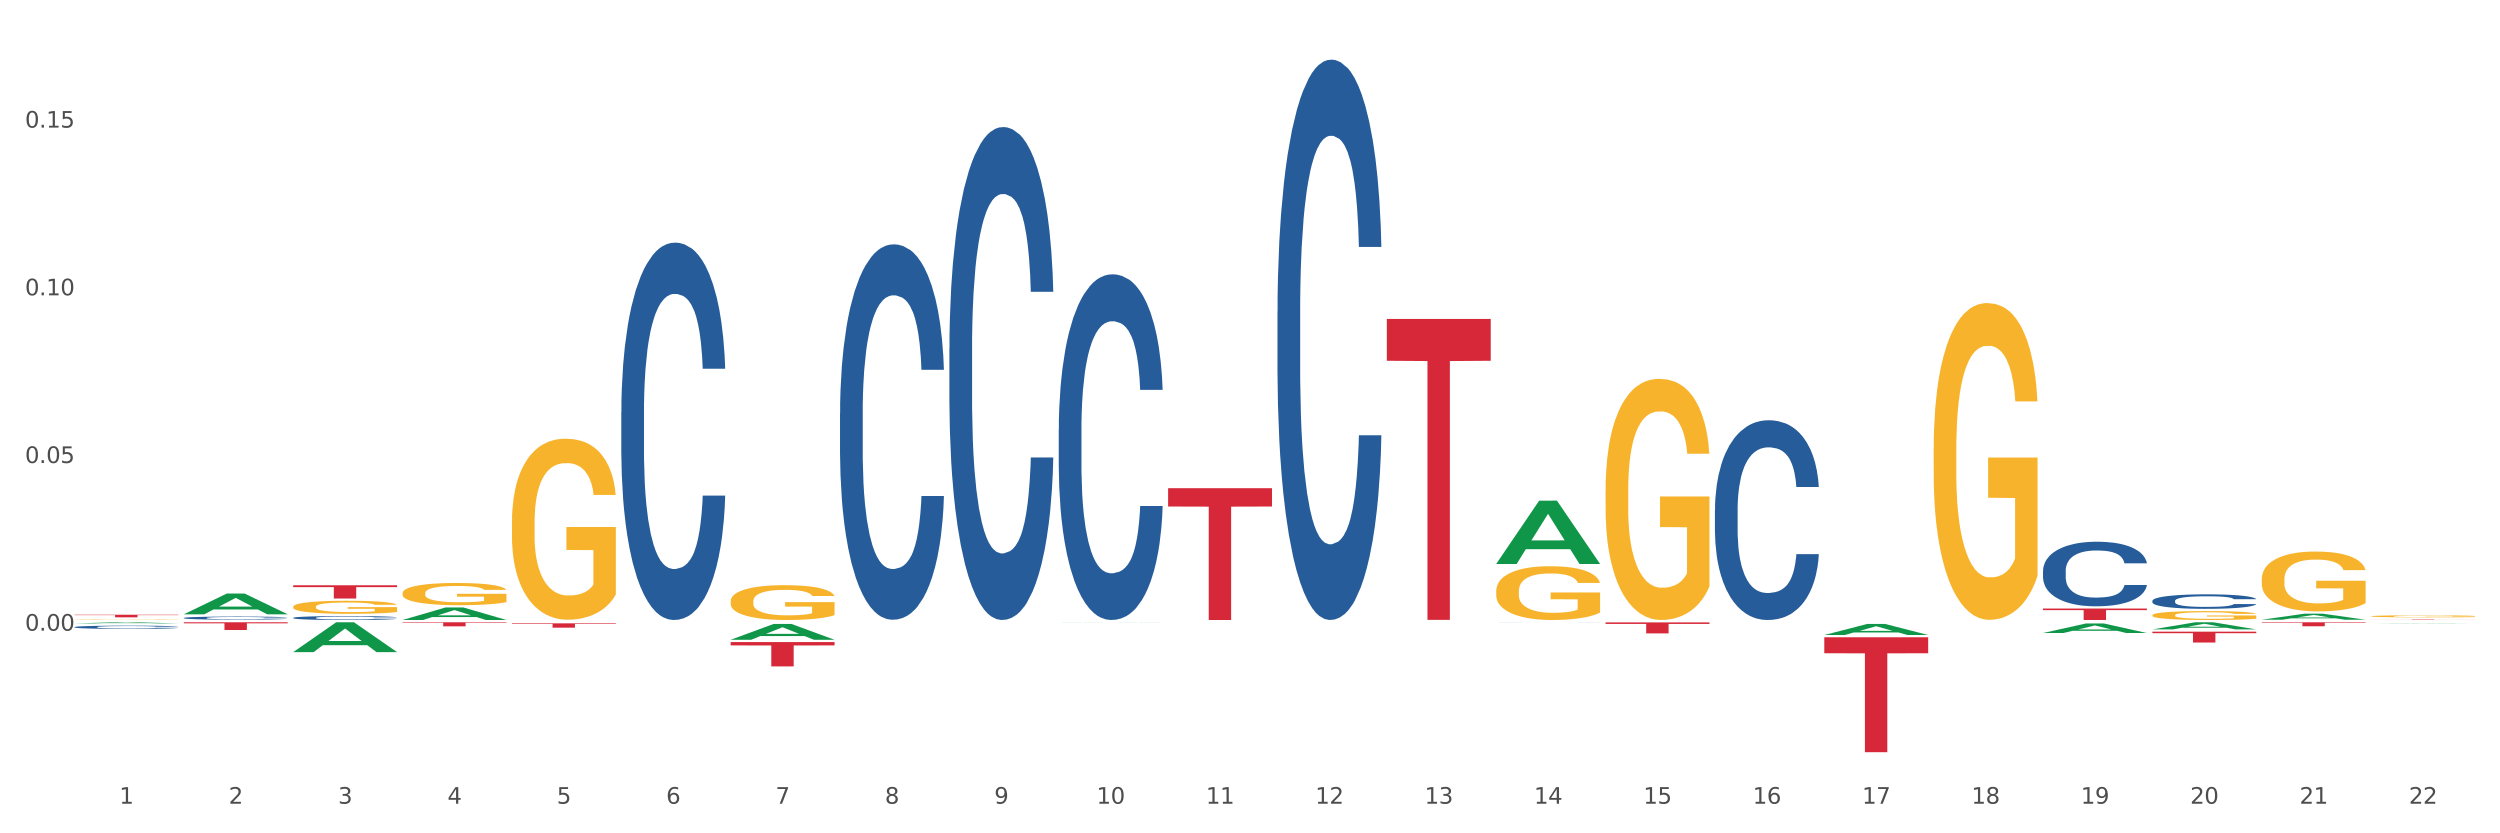 <?xml version="1.0" encoding="utf-8" standalone="no"?>
<!DOCTYPE svg PUBLIC "-//W3C//DTD SVG 1.1//EN"
  "http://www.w3.org/Graphics/SVG/1.1/DTD/svg11.dtd">
<svg xmlns:xlink="http://www.w3.org/1999/xlink" width="1080pt" height="360pt" viewBox="0 0 1080 360" xmlns="http://www.w3.org/2000/svg" version="1.1">
 <rect x="0" y="0" width="1080" height="360" fill="#333333" stroke="none"/>
 <defs>
  <style type="text/css">*{stroke-linejoin: round; stroke-linecap: butt}</style>
 </defs>
 <g id="figure_1">
  <g id="patch_1">
   <path d="M 0 360 
L 1080 360 
L 1080 0 
L 0 0 
z
" style="fill: #ffffff; stroke: #ffffff; stroke-linejoin: miter"/>
  </g>
  <g id="axes_1">
   <g id="matplotlib.axis_1">
    <g id="xtick_1">
     <g id="text_1">
      <!-- 1 -->
      <g style="fill: #4d4d4d" transform="translate(51.562 347.204) scale(0.096 -0.096)">
       <defs>
        <path id="DejaVuSans-31" d="M 794 531 
L 1825 531 
L 1825 4091 
L 703 3866 
L 703 4441 
L 1819 4666 
L 2450 4666 
L 2450 531 
L 3481 531 
L 3481 0 
L 794 0 
L 794 531 
z
" transform="scale(0.016)"/>
       </defs>
       <use xlink:href="#DejaVuSans-31"/>
      </g>
     </g>
    </g>
    <g id="xtick_2">
     <g id="text_2">
      <!-- 2 -->
      <g style="fill: #4d4d4d" transform="translate(98.807 347.204) scale(0.096 -0.096)">
       <defs>
        <path id="DejaVuSans-32" d="M 1228 531 
L 3431 531 
L 3431 0 
L 469 0 
L 469 531 
Q 828 903 1448 1529 
Q 2069 2156 2228 2338 
Q 2531 2678 2651 2914 
Q 2772 3150 2772 3378 
Q 2772 3750 2511 3984 
Q 2250 4219 1831 4219 
Q 1534 4219 1204 4116 
Q 875 4013 500 3803 
L 500 4441 
Q 881 4594 1212 4672 
Q 1544 4750 1819 4750 
Q 2544 4750 2975 4387 
Q 3406 4025 3406 3419 
Q 3406 3131 3298 2873 
Q 3191 2616 2906 2266 
Q 2828 2175 2409 1742 
Q 1991 1309 1228 531 
z
" transform="scale(0.016)"/>
       </defs>
       <use xlink:href="#DejaVuSans-32"/>
      </g>
     </g>
    </g>
    <g id="xtick_3">
     <g id="text_3">
      <!-- 3 -->
      <g style="fill: #4d4d4d" transform="translate(146.052 347.204) scale(0.096 -0.096)">
       <defs>
        <path id="DejaVuSans-33" d="M 2597 2516 
Q 3050 2419 3304 2112 
Q 3559 1806 3559 1356 
Q 3559 666 3084 287 
Q 2609 -91 1734 -91 
Q 1441 -91 1130 -33 
Q 819 25 488 141 
L 488 750 
Q 750 597 1062 519 
Q 1375 441 1716 441 
Q 2309 441 2620 675 
Q 2931 909 2931 1356 
Q 2931 1769 2642 2001 
Q 2353 2234 1838 2234 
L 1294 2234 
L 1294 2753 
L 1863 2753 
Q 2328 2753 2575 2939 
Q 2822 3125 2822 3475 
Q 2822 3834 2567 4026 
Q 2313 4219 1838 4219 
Q 1578 4219 1281 4162 
Q 984 4106 628 3988 
L 628 4550 
Q 988 4650 1302 4700 
Q 1616 4750 1894 4750 
Q 2613 4750 3031 4423 
Q 3450 4097 3450 3541 
Q 3450 3153 3228 2886 
Q 3006 2619 2597 2516 
z
" transform="scale(0.016)"/>
       </defs>
       <use xlink:href="#DejaVuSans-33"/>
      </g>
     </g>
    </g>
    <g id="xtick_4">
     <g id="text_4">
      <!-- 4 -->
      <g style="fill: #4d4d4d" transform="translate(193.297 347.204) scale(0.096 -0.096)">
       <defs>
        <path id="DejaVuSans-34" d="M 2419 4116 
L 825 1625 
L 2419 1625 
L 2419 4116 
z
M 2253 4666 
L 3047 4666 
L 3047 1625 
L 3713 1625 
L 3713 1100 
L 3047 1100 
L 3047 0 
L 2419 0 
L 2419 1100 
L 313 1100 
L 313 1709 
L 2253 4666 
z
" transform="scale(0.016)"/>
       </defs>
       <use xlink:href="#DejaVuSans-34"/>
      </g>
     </g>
    </g>
    <g id="xtick_5">
     <g id="text_5">
      <!-- 5 -->
      <g style="fill: #4d4d4d" transform="translate(240.542 347.204) scale(0.096 -0.096)">
       <defs>
        <path id="DejaVuSans-35" d="M 691 4666 
L 3169 4666 
L 3169 4134 
L 1269 4134 
L 1269 2991 
Q 1406 3038 1543 3061 
Q 1681 3084 1819 3084 
Q 2600 3084 3056 2656 
Q 3513 2228 3513 1497 
Q 3513 744 3044 326 
Q 2575 -91 1722 -91 
Q 1428 -91 1123 -41 
Q 819 9 494 109 
L 494 744 
Q 775 591 1075 516 
Q 1375 441 1709 441 
Q 2250 441 2565 725 
Q 2881 1009 2881 1497 
Q 2881 1984 2565 2268 
Q 2250 2553 1709 2553 
Q 1456 2553 1204 2497 
Q 953 2441 691 2322 
L 691 4666 
z
" transform="scale(0.016)"/>
       </defs>
       <use xlink:href="#DejaVuSans-35"/>
      </g>
     </g>
    </g>
    <g id="xtick_6">
     <g id="text_6">
      <!-- 6 -->
      <g style="fill: #4d4d4d" transform="translate(287.787 347.204) scale(0.096 -0.096)">
       <defs>
        <path id="DejaVuSans-36" d="M 2113 2584 
Q 1688 2584 1439 2293 
Q 1191 2003 1191 1497 
Q 1191 994 1439 701 
Q 1688 409 2113 409 
Q 2538 409 2786 701 
Q 3034 994 3034 1497 
Q 3034 2003 2786 2293 
Q 2538 2584 2113 2584 
z
M 3366 4563 
L 3366 3988 
Q 3128 4100 2886 4159 
Q 2644 4219 2406 4219 
Q 1781 4219 1451 3797 
Q 1122 3375 1075 2522 
Q 1259 2794 1537 2939 
Q 1816 3084 2150 3084 
Q 2853 3084 3261 2657 
Q 3669 2231 3669 1497 
Q 3669 778 3244 343 
Q 2819 -91 2113 -91 
Q 1303 -91 875 529 
Q 447 1150 447 2328 
Q 447 3434 972 4092 
Q 1497 4750 2381 4750 
Q 2619 4750 2861 4703 
Q 3103 4656 3366 4563 
z
" transform="scale(0.016)"/>
       </defs>
       <use xlink:href="#DejaVuSans-36"/>
      </g>
     </g>
    </g>
    <g id="xtick_7">
     <g id="text_7">
      <!-- 7 -->
      <g style="fill: #4d4d4d" transform="translate(335.032 347.204) scale(0.096 -0.096)">
       <defs>
        <path id="DejaVuSans-37" d="M 525 4666 
L 3525 4666 
L 3525 4397 
L 1831 0 
L 1172 0 
L 2766 4134 
L 525 4134 
L 525 4666 
z
" transform="scale(0.016)"/>
       </defs>
       <use xlink:href="#DejaVuSans-37"/>
      </g>
     </g>
    </g>
    <g id="xtick_8">
     <g id="text_8">
      <!-- 8 -->
      <g style="fill: #4d4d4d" transform="translate(382.276 347.204) scale(0.096 -0.096)">
       <defs>
        <path id="DejaVuSans-38" d="M 2034 2216 
Q 1584 2216 1326 1975 
Q 1069 1734 1069 1313 
Q 1069 891 1326 650 
Q 1584 409 2034 409 
Q 2484 409 2743 651 
Q 3003 894 3003 1313 
Q 3003 1734 2745 1975 
Q 2488 2216 2034 2216 
z
M 1403 2484 
Q 997 2584 770 2862 
Q 544 3141 544 3541 
Q 544 4100 942 4425 
Q 1341 4750 2034 4750 
Q 2731 4750 3128 4425 
Q 3525 4100 3525 3541 
Q 3525 3141 3298 2862 
Q 3072 2584 2669 2484 
Q 3125 2378 3379 2068 
Q 3634 1759 3634 1313 
Q 3634 634 3220 271 
Q 2806 -91 2034 -91 
Q 1263 -91 848 271 
Q 434 634 434 1313 
Q 434 1759 690 2068 
Q 947 2378 1403 2484 
z
M 1172 3481 
Q 1172 3119 1398 2916 
Q 1625 2713 2034 2713 
Q 2441 2713 2670 2916 
Q 2900 3119 2900 3481 
Q 2900 3844 2670 4047 
Q 2441 4250 2034 4250 
Q 1625 4250 1398 4047 
Q 1172 3844 1172 3481 
z
" transform="scale(0.016)"/>
       </defs>
       <use xlink:href="#DejaVuSans-38"/>
      </g>
     </g>
    </g>
    <g id="xtick_9">
     <g id="text_9">
      <!-- 9 -->
      <g style="fill: #4d4d4d" transform="translate(429.521 347.204) scale(0.096 -0.096)">
       <defs>
        <path id="DejaVuSans-39" d="M 703 97 
L 703 672 
Q 941 559 1184 500 
Q 1428 441 1663 441 
Q 2288 441 2617 861 
Q 2947 1281 2994 2138 
Q 2813 1869 2534 1725 
Q 2256 1581 1919 1581 
Q 1219 1581 811 2004 
Q 403 2428 403 3163 
Q 403 3881 828 4315 
Q 1253 4750 1959 4750 
Q 2769 4750 3195 4129 
Q 3622 3509 3622 2328 
Q 3622 1225 3098 567 
Q 2575 -91 1691 -91 
Q 1453 -91 1209 -44 
Q 966 3 703 97 
z
M 1959 2075 
Q 2384 2075 2632 2365 
Q 2881 2656 2881 3163 
Q 2881 3666 2632 3958 
Q 2384 4250 1959 4250 
Q 1534 4250 1286 3958 
Q 1038 3666 1038 3163 
Q 1038 2656 1286 2365 
Q 1534 2075 1959 2075 
z
" transform="scale(0.016)"/>
       </defs>
       <use xlink:href="#DejaVuSans-39"/>
      </g>
     </g>
    </g>
    <g id="xtick_10">
     <g id="text_10">
      <!-- 10 -->
      <g style="fill: #4d4d4d" transform="translate(473.712 347.204) scale(0.096 -0.096)">
       <defs>
        <path id="DejaVuSans-30" d="M 2034 4250 
Q 1547 4250 1301 3770 
Q 1056 3291 1056 2328 
Q 1056 1369 1301 889 
Q 1547 409 2034 409 
Q 2525 409 2770 889 
Q 3016 1369 3016 2328 
Q 3016 3291 2770 3770 
Q 2525 4250 2034 4250 
z
M 2034 4750 
Q 2819 4750 3233 4129 
Q 3647 3509 3647 2328 
Q 3647 1150 3233 529 
Q 2819 -91 2034 -91 
Q 1250 -91 836 529 
Q 422 1150 422 2328 
Q 422 3509 836 4129 
Q 1250 4750 2034 4750 
z
" transform="scale(0.016)"/>
       </defs>
       <use xlink:href="#DejaVuSans-31"/>
       <use xlink:href="#DejaVuSans-30" transform="translate(63.623 0)"/>
      </g>
     </g>
    </g>
    <g id="xtick_11">
     <g id="text_11">
      <!-- 11 -->
      <g style="fill: #4d4d4d" transform="translate(520.957 347.204) scale(0.096 -0.096)">
       <use xlink:href="#DejaVuSans-31"/>
       <use xlink:href="#DejaVuSans-31" transform="translate(63.623 0)"/>
      </g>
     </g>
    </g>
    <g id="xtick_12">
     <g id="text_12">
      <!-- 12 -->
      <g style="fill: #4d4d4d" transform="translate(568.202 347.204) scale(0.096 -0.096)">
       <use xlink:href="#DejaVuSans-31"/>
       <use xlink:href="#DejaVuSans-32" transform="translate(63.623 0)"/>
      </g>
     </g>
    </g>
    <g id="xtick_13">
     <g id="text_13">
      <!-- 13 -->
      <g style="fill: #4d4d4d" transform="translate(615.447 347.204) scale(0.096 -0.096)">
       <use xlink:href="#DejaVuSans-31"/>
       <use xlink:href="#DejaVuSans-33" transform="translate(63.623 0)"/>
      </g>
     </g>
    </g>
    <g id="xtick_14">
     <g id="text_14">
      <!-- 14 -->
      <g style="fill: #4d4d4d" transform="translate(662.692 347.204) scale(0.096 -0.096)">
       <use xlink:href="#DejaVuSans-31"/>
       <use xlink:href="#DejaVuSans-34" transform="translate(63.623 0)"/>
      </g>
     </g>
    </g>
    <g id="xtick_15">
     <g id="text_15">
      <!-- 15 -->
      <g style="fill: #4d4d4d" transform="translate(709.937 347.204) scale(0.096 -0.096)">
       <use xlink:href="#DejaVuSans-31"/>
       <use xlink:href="#DejaVuSans-35" transform="translate(63.623 0)"/>
      </g>
     </g>
    </g>
    <g id="xtick_16">
     <g id="text_16">
      <!-- 16 -->
      <g style="fill: #4d4d4d" transform="translate(757.181 347.204) scale(0.096 -0.096)">
       <use xlink:href="#DejaVuSans-31"/>
       <use xlink:href="#DejaVuSans-36" transform="translate(63.623 0)"/>
      </g>
     </g>
    </g>
    <g id="xtick_17">
     <g id="text_17">
      <!-- 17 -->
      <g style="fill: #4d4d4d" transform="translate(804.426 347.204) scale(0.096 -0.096)">
       <use xlink:href="#DejaVuSans-31"/>
       <use xlink:href="#DejaVuSans-37" transform="translate(63.623 0)"/>
      </g>
     </g>
    </g>
    <g id="xtick_18">
     <g id="text_18">
      <!-- 18 -->
      <g style="fill: #4d4d4d" transform="translate(851.671 347.204) scale(0.096 -0.096)">
       <use xlink:href="#DejaVuSans-31"/>
       <use xlink:href="#DejaVuSans-38" transform="translate(63.623 0)"/>
      </g>
     </g>
    </g>
    <g id="xtick_19">
     <g id="text_19">
      <!-- 19 -->
      <g style="fill: #4d4d4d" transform="translate(898.916 347.204) scale(0.096 -0.096)">
       <use xlink:href="#DejaVuSans-31"/>
       <use xlink:href="#DejaVuSans-39" transform="translate(63.623 0)"/>
      </g>
     </g>
    </g>
    <g id="xtick_20">
     <g id="text_20">
      <!-- 20 -->
      <g style="fill: #4d4d4d" transform="translate(946.161 347.204) scale(0.096 -0.096)">
       <use xlink:href="#DejaVuSans-32"/>
       <use xlink:href="#DejaVuSans-30" transform="translate(63.623 0)"/>
      </g>
     </g>
    </g>
    <g id="xtick_21">
     <g id="text_21">
      <!-- 21 -->
      <g style="fill: #4d4d4d" transform="translate(993.406 347.204) scale(0.096 -0.096)">
       <use xlink:href="#DejaVuSans-32"/>
       <use xlink:href="#DejaVuSans-31" transform="translate(63.623 0)"/>
      </g>
     </g>
    </g>
    <g id="xtick_22">
     <g id="text_22">
      <!-- 22 -->
      <g style="fill: #4d4d4d" transform="translate(1040.651 347.204) scale(0.096 -0.096)">
       <use xlink:href="#DejaVuSans-32"/>
       <use xlink:href="#DejaVuSans-32" transform="translate(63.623 0)"/>
      </g>
     </g>
    </g>
    <g id="xtick_23"/>
    <g id="xtick_24"/>
    <g id="xtick_25"/>
    <g id="xtick_26"/>
    <g id="xtick_27"/>
    <g id="xtick_28"/>
    <g id="xtick_29"/>
    <g id="xtick_30"/>
    <g id="xtick_31"/>
    <g id="xtick_32"/>
    <g id="xtick_33"/>
    <g id="xtick_34"/>
    <g id="xtick_35"/>
    <g id="xtick_36"/>
    <g id="xtick_37"/>
    <g id="xtick_38"/>
    <g id="xtick_39"/>
    <g id="xtick_40"/>
    <g id="xtick_41"/>
    <g id="xtick_42"/>
    <g id="xtick_43"/>
   </g>
   <g id="matplotlib.axis_2">
    <g id="ytick_1">
     <g id="text_23">
      <!-- 0.00 -->
      <g style="fill: #4d4d4d" transform="translate(10.8 272.458) scale(0.096 -0.096)">
       <defs>
        <path id="DejaVuSans-2e" d="M 684 794 
L 1344 794 
L 1344 0 
L 684 0 
L 684 794 
z
" transform="scale(0.016)"/>
       </defs>
       <use xlink:href="#DejaVuSans-30"/>
       <use xlink:href="#DejaVuSans-2e" transform="translate(63.623 0)"/>
       <use xlink:href="#DejaVuSans-30" transform="translate(95.41 0)"/>
       <use xlink:href="#DejaVuSans-30" transform="translate(159.033 0)"/>
      </g>
     </g>
    </g>
    <g id="ytick_2">
     <g id="text_24">
      <!-- 0.05 -->
      <g style="fill: #4d4d4d" transform="translate(10.8 200.017) scale(0.096 -0.096)">
       <use xlink:href="#DejaVuSans-30"/>
       <use xlink:href="#DejaVuSans-2e" transform="translate(63.623 0)"/>
       <use xlink:href="#DejaVuSans-30" transform="translate(95.41 0)"/>
       <use xlink:href="#DejaVuSans-35" transform="translate(159.033 0)"/>
      </g>
     </g>
    </g>
    <g id="ytick_3">
     <g id="text_25">
      <!-- 0.10 -->
      <g style="fill: #4d4d4d" transform="translate(10.8 127.575) scale(0.096 -0.096)">
       <use xlink:href="#DejaVuSans-30"/>
       <use xlink:href="#DejaVuSans-2e" transform="translate(63.623 0)"/>
       <use xlink:href="#DejaVuSans-31" transform="translate(95.41 0)"/>
       <use xlink:href="#DejaVuSans-30" transform="translate(159.033 0)"/>
      </g>
     </g>
    </g>
    <g id="ytick_4">
     <g id="text_26">
      <!-- 0.15 -->
      <g style="fill: #4d4d4d" transform="translate(10.8 55.134) scale(0.096 -0.096)">
       <use xlink:href="#DejaVuSans-30"/>
       <use xlink:href="#DejaVuSans-2e" transform="translate(63.623 0)"/>
       <use xlink:href="#DejaVuSans-31" transform="translate(95.41 0)"/>
       <use xlink:href="#DejaVuSans-35" transform="translate(159.033 0)"/>
      </g>
     </g>
    </g>
    <g id="ytick_5"/>
    <g id="ytick_6"/>
    <g id="ytick_7"/>
    <g id="ytick_8"/>
    <g id="ytick_9"/>
   </g>
   <g id="PolyCollection_1">
    <path d="M 32.175 269.304 
L 32.221 269.303 
L 50.73 268.811 
L 58.411 268.811 
L 77.058 269.305 
L 68.174 269.305 
L 64.148 269.19 
L 45.038 269.19 
L 44.899 269.192 
L 41.013 269.305 
L 32.175 269.305 
L 32.175 269.304 
L 47.444 269.121 
L 61.742 269.121 
L 54.663 268.916 
L 54.57 268.915 
L 54.478 268.917 
L 47.398 269.121 
L 47.444 269.121 
L 32.175 269.304 
z
" clip-path="url(#p89c092f8e6)" style="fill: #109648"/>
    <path d="M 977.072 268.811 
L 1021.955 268.811 
L 1021.955 269.054 
L 1004.3 269.056 
L 1004.3 270.559 
L 994.621 270.559 
L 994.621 269.056 
L 977.072 269.054 
L 977.072 268.813 
L 977.072 268.811 
z
" clip-path="url(#p89c092f8e6)" style="fill: #d62839"/>
    <path d="M 929.828 272.887 
L 974.71 272.887 
L 974.71 273.537 
L 957.055 273.541 
L 957.055 277.564 
L 947.377 277.564 
L 947.377 273.541 
L 929.828 273.537 
L 929.828 272.891 
L 929.828 272.887 
z
" clip-path="url(#p89c092f8e6)" style="fill: #d62839"/>
    <path d="M 882.583 262.897 
L 927.465 262.897 
L 927.465 263.584 
L 909.81 263.588 
L 909.81 267.839 
L 900.132 267.839 
L 900.132 263.588 
L 882.583 263.584 
L 882.583 262.902 
L 882.583 262.897 
z
" clip-path="url(#p89c092f8e6)" style="fill: #d62839"/>
    <path d="M 788.093 275.301 
L 832.976 275.301 
L 832.976 282.2 
L 815.32 282.247 
L 815.32 324.95 
L 805.642 324.95 
L 805.642 282.247 
L 788.093 282.2 
L 788.093 275.347 
L 788.093 275.301 
z
" clip-path="url(#p89c092f8e6)" style="fill: #d62839"/>
    <path d="M 693.603 268.89 
L 738.486 268.89 
L 738.486 269.548 
L 720.831 269.552 
L 720.831 273.623 
L 711.152 273.623 
L 711.152 269.552 
L 693.603 269.548 
L 693.603 268.894 
L 693.603 268.89 
z
" clip-path="url(#p89c092f8e6)" style="fill: #d62839"/>
    <path d="M 599.113 137.793 
L 643.996 137.793 
L 643.996 155.856 
L 626.341 155.978 
L 626.341 267.77 
L 616.662 267.77 
L 616.662 155.978 
L 599.113 155.856 
L 599.113 137.915 
L 599.113 137.793 
z
" clip-path="url(#p89c092f8e6)" style="fill: #d62839"/>
    <path d="M 504.624 210.906 
L 549.506 210.906 
L 549.506 218.818 
L 531.851 218.871 
L 531.851 267.839 
L 522.173 267.839 
L 522.173 218.871 
L 504.624 218.818 
L 504.624 210.96 
L 504.624 210.906 
z
" clip-path="url(#p89c092f8e6)" style="fill: #d62839"/>
    <path d="M 315.644 277.363 
L 360.527 277.363 
L 360.527 278.824 
L 342.872 278.833 
L 342.872 287.876 
L 333.193 287.876 
L 333.193 278.833 
L 315.644 278.824 
L 315.644 277.372 
L 315.644 277.363 
z
" clip-path="url(#p89c092f8e6)" style="fill: #d62839"/>
    <path d="M 221.154 269.271 
L 266.037 269.271 
L 266.037 269.533 
L 248.382 269.534 
L 248.382 271.157 
L 238.703 271.157 
L 238.703 269.534 
L 221.154 269.533 
L 221.154 269.272 
L 221.154 269.271 
z
" clip-path="url(#p89c092f8e6)" style="fill: #d62839"/>
    <path d="M 173.91 268.811 
L 218.792 268.811 
L 218.792 269.057 
L 201.137 269.059 
L 201.137 270.583 
L 191.459 270.583 
L 191.459 269.059 
L 173.91 269.057 
L 173.91 268.813 
L 173.91 268.811 
z
" clip-path="url(#p89c092f8e6)" style="fill: #d62839"/>
    <path d="M 929.828 259.568 
L 929.881 259.562 
L 929.881 259.402 
L 930.04 259.185 
L 930.623 258.784 
L 931.366 258.481 
L 932.639 258.126 
L 933.329 257.978 
L 934.231 257.812 
L 936.088 257.543 
L 938.21 257.314 
L 939.695 257.188 
L 940.81 257.108 
L 943.303 256.965 
L 944.735 256.902 
L 946.221 256.851 
L 947.494 256.816 
L 949.616 256.776 
L 951.314 256.759 
L 953.277 256.754 
L 954.922 256.759 
L 957.097 256.782 
L 960.28 256.851 
L 961.5 256.891 
L 963.145 256.959 
L 964.842 257.051 
L 966.222 257.143 
L 967.813 257.274 
L 969.458 257.446 
L 971.05 257.663 
L 972.164 257.863 
L 973.066 258.075 
L 973.861 258.332 
L 974.445 258.613 
L 974.71 258.847 
L 965.002 258.847 
L 964.736 258.636 
L 964.206 258.407 
L 963.675 258.252 
L 963.092 258.126 
L 962.19 257.983 
L 961.394 257.892 
L 960.068 257.783 
L 958.847 257.715 
L 957.839 257.675 
L 956.619 257.64 
L 954.02 257.606 
L 952.163 257.606 
L 950.996 257.617 
L 949.563 257.646 
L 948.343 257.686 
L 946.911 257.755 
L 945.796 257.829 
L 944.682 257.926 
L 944.046 257.995 
L 943.091 258.121 
L 942.454 258.224 
L 941.605 258.401 
L 941.128 258.527 
L 940.279 258.853 
L 939.908 259.093 
L 939.748 259.259 
L 939.642 259.442 
L 939.642 260.335 
L 939.961 260.735 
L 940.226 260.907 
L 940.65 261.101 
L 941.446 261.353 
L 942.613 261.599 
L 943.834 261.776 
L 944.842 261.885 
L 945.796 261.965 
L 946.751 262.028 
L 947.919 262.085 
L 948.874 262.119 
L 950.306 262.154 
L 952.004 262.171 
L 953.33 262.171 
L 956.036 262.142 
L 957.256 262.114 
L 958.423 262.074 
L 959.696 262.011 
L 960.704 261.942 
L 961.288 261.891 
L 962.243 261.782 
L 962.986 261.667 
L 963.622 261.536 
L 964.047 261.421 
L 964.524 261.25 
L 964.895 261.055 
L 965.002 260.952 
L 974.71 260.952 
L 974.498 261.158 
L 974.127 261.359 
L 973.384 261.627 
L 972.8 261.782 
L 971.898 261.971 
L 970.944 262.131 
L 969.617 262.308 
L 968.397 262.44 
L 967.124 262.554 
L 965.744 262.657 
L 963.251 262.8 
L 962.349 262.84 
L 960.439 262.909 
L 958.954 262.949 
L 956.778 262.989 
L 954.55 263.012 
L 952.216 263.017 
L 950.147 263.006 
L 947.866 262.972 
L 946.433 262.937 
L 944.842 262.886 
L 942.985 262.806 
L 941.234 262.709 
L 939.589 262.594 
L 938.051 262.463 
L 936.618 262.314 
L 934.762 262.068 
L 933.382 261.828 
L 932.374 261.604 
L 931.684 261.416 
L 930.995 261.175 
L 930.623 261.01 
L 930.04 260.609 
L 929.828 260.237 
L 929.828 259.568 
z
" clip-path="url(#p89c092f8e6)" style="fill: #255c99"/>
    <path d="M 882.583 246.56 
L 882.636 246.534 
L 882.636 245.821 
L 882.795 244.852 
L 883.379 243.069 
L 884.121 241.718 
L 885.395 240.138 
L 886.084 239.476 
L 886.986 238.737 
L 888.843 237.539 
L 890.965 236.52 
L 892.451 235.96 
L 893.565 235.603 
L 896.058 234.966 
L 897.491 234.686 
L 898.976 234.456 
L 900.249 234.303 
L 902.371 234.125 
L 904.069 234.049 
L 906.032 234.023 
L 907.677 234.049 
L 909.852 234.15 
L 913.035 234.456 
L 914.255 234.635 
L 915.9 234.94 
L 917.598 235.348 
L 918.977 235.756 
L 920.569 236.342 
L 922.213 237.106 
L 923.805 238.075 
L 924.919 238.966 
L 925.821 239.909 
L 926.617 241.056 
L 927.2 242.304 
L 927.465 243.349 
L 917.757 243.349 
L 917.491 242.406 
L 916.961 241.387 
L 916.43 240.699 
L 915.847 240.138 
L 914.945 239.501 
L 914.149 239.094 
L 912.823 238.61 
L 911.603 238.304 
L 910.595 238.125 
L 909.374 237.973 
L 906.775 237.82 
L 904.918 237.82 
L 903.751 237.871 
L 902.318 237.998 
L 901.098 238.176 
L 899.666 238.482 
L 898.552 238.813 
L 897.438 239.247 
L 896.801 239.552 
L 895.846 240.113 
L 895.209 240.572 
L 894.36 241.362 
L 893.883 241.922 
L 893.034 243.375 
L 892.663 244.445 
L 892.504 245.184 
L 892.398 245.999 
L 892.398 249.974 
L 892.716 251.758 
L 892.981 252.522 
L 893.406 253.389 
L 894.201 254.51 
L 895.368 255.605 
L 896.589 256.395 
L 897.597 256.879 
L 898.552 257.236 
L 899.507 257.517 
L 900.674 257.771 
L 901.629 257.924 
L 903.061 258.077 
L 904.759 258.154 
L 906.085 258.154 
L 908.791 258.026 
L 910.011 257.899 
L 911.178 257.72 
L 912.451 257.44 
L 913.459 257.134 
L 914.043 256.905 
L 914.998 256.421 
L 915.741 255.911 
L 916.377 255.325 
L 916.802 254.816 
L 917.279 254.051 
L 917.651 253.185 
L 917.757 252.726 
L 927.465 252.726 
L 927.253 253.643 
L 926.882 254.535 
L 926.139 255.733 
L 925.555 256.421 
L 924.654 257.262 
L 923.699 257.975 
L 922.372 258.765 
L 921.152 259.351 
L 919.879 259.861 
L 918.499 260.319 
L 916.006 260.956 
L 915.104 261.135 
L 913.194 261.441 
L 911.709 261.619 
L 909.534 261.797 
L 907.305 261.899 
L 904.971 261.925 
L 902.902 261.874 
L 900.621 261.721 
L 899.188 261.568 
L 897.597 261.339 
L 895.74 260.982 
L 893.989 260.549 
L 892.344 260.039 
L 890.806 259.453 
L 889.373 258.791 
L 887.517 257.695 
L 886.137 256.625 
L 885.129 255.631 
L 884.44 254.79 
L 883.75 253.72 
L 883.379 252.981 
L 882.795 251.197 
L 882.583 249.541 
L 882.583 246.56 
z
" clip-path="url(#p89c092f8e6)" style="fill: #255c99"/>
    <path d="M 740.848 220.317 
L 740.901 220.238 
L 740.901 218.031 
L 741.06 215.037 
L 741.644 209.52 
L 742.387 205.343 
L 743.66 200.457 
L 744.35 198.408 
L 745.251 196.122 
L 747.108 192.418 
L 749.23 189.266 
L 750.716 187.532 
L 751.83 186.429 
L 754.324 184.459 
L 755.756 183.592 
L 757.241 182.882 
L 758.515 182.41 
L 760.637 181.858 
L 762.334 181.621 
L 764.297 181.543 
L 765.942 181.621 
L 768.117 181.937 
L 771.3 182.882 
L 772.521 183.434 
L 774.165 184.38 
L 775.863 185.641 
L 777.242 186.902 
L 778.834 188.714 
L 780.479 191.079 
L 782.07 194.073 
L 783.184 196.832 
L 784.086 199.748 
L 784.882 203.294 
L 785.465 207.156 
L 785.731 210.387 
L 776.022 210.387 
L 775.757 207.471 
L 775.226 204.319 
L 774.696 202.191 
L 774.112 200.457 
L 773.21 198.487 
L 772.415 197.226 
L 771.088 195.728 
L 769.868 194.783 
L 768.86 194.231 
L 767.64 193.758 
L 765.04 193.285 
L 763.183 193.285 
L 762.016 193.443 
L 760.584 193.837 
L 759.364 194.389 
L 757.931 195.334 
L 756.817 196.359 
L 755.703 197.699 
L 755.066 198.644 
L 754.111 200.378 
L 753.475 201.797 
L 752.626 204.24 
L 752.148 205.974 
L 751.3 210.466 
L 750.928 213.776 
L 750.769 216.061 
L 750.663 218.583 
L 750.663 230.877 
L 750.981 236.394 
L 751.246 238.758 
L 751.671 241.438 
L 752.467 244.905 
L 753.634 248.294 
L 754.854 250.737 
L 755.862 252.235 
L 756.817 253.338 
L 757.772 254.205 
L 758.939 254.993 
L 759.894 255.466 
L 761.326 255.939 
L 763.024 256.175 
L 764.35 256.175 
L 767.056 255.781 
L 768.276 255.387 
L 769.444 254.835 
L 770.717 253.968 
L 771.725 253.023 
L 772.308 252.313 
L 773.263 250.816 
L 774.006 249.24 
L 774.643 247.427 
L 775.067 245.851 
L 775.545 243.487 
L 775.916 240.807 
L 776.022 239.389 
L 785.731 239.389 
L 785.519 242.226 
L 785.147 244.984 
L 784.404 248.688 
L 783.821 250.816 
L 782.919 253.417 
L 781.964 255.623 
L 780.638 258.066 
L 779.417 259.879 
L 778.144 261.455 
L 776.765 262.874 
L 774.271 264.844 
L 773.369 265.396 
L 771.46 266.341 
L 769.974 266.893 
L 767.799 267.445 
L 765.571 267.76 
L 763.236 267.839 
L 761.167 267.681 
L 758.886 267.208 
L 757.454 266.735 
L 755.862 266.026 
L 754.005 264.923 
L 752.254 263.583 
L 750.61 262.007 
L 749.071 260.194 
L 747.639 258.145 
L 745.782 254.756 
L 744.403 251.446 
L 743.395 248.373 
L 742.705 245.772 
L 742.015 242.462 
L 741.644 240.177 
L 741.06 234.66 
L 740.848 229.537 
L 740.848 220.317 
z
" clip-path="url(#p89c092f8e6)" style="fill: #255c99"/>
    <path d="M 646.358 268.854 
L 646.411 268.854 
L 646.411 268.853 
L 646.571 268.852 
L 647.154 268.85 
L 647.897 268.848 
L 649.17 268.846 
L 649.86 268.846 
L 650.762 268.845 
L 652.619 268.843 
L 654.741 268.842 
L 656.226 268.841 
L 657.34 268.841 
L 659.834 268.84 
L 661.266 268.84 
L 662.752 268.84 
L 664.025 268.84 
L 666.147 268.839 
L 667.845 268.839 
L 669.808 268.839 
L 671.452 268.839 
L 673.627 268.839 
L 676.811 268.84 
L 678.031 268.84 
L 679.676 268.84 
L 681.373 268.841 
L 682.753 268.841 
L 684.344 268.842 
L 685.989 268.843 
L 687.58 268.844 
L 688.694 268.845 
L 689.596 268.846 
L 690.392 268.847 
L 690.976 268.849 
L 691.241 268.85 
L 681.532 268.85 
L 681.267 268.849 
L 680.737 268.848 
L 680.206 268.847 
L 679.622 268.846 
L 678.721 268.846 
L 677.925 268.845 
L 676.598 268.845 
L 675.378 268.844 
L 674.37 268.844 
L 673.15 268.844 
L 670.55 268.844 
L 668.694 268.844 
L 667.526 268.844 
L 666.094 268.844 
L 664.874 268.844 
L 663.441 268.844 
L 662.327 268.845 
L 661.213 268.845 
L 660.577 268.846 
L 659.622 268.846 
L 658.985 268.847 
L 658.136 268.848 
L 657.659 268.848 
L 656.81 268.85 
L 656.438 268.851 
L 656.279 268.852 
L 656.173 268.853 
L 656.173 268.858 
L 656.491 268.86 
L 656.757 268.861 
L 657.181 268.862 
L 657.977 268.863 
L 659.144 268.864 
L 660.364 268.865 
L 661.372 268.866 
L 662.327 268.866 
L 663.282 268.866 
L 664.449 268.867 
L 665.404 268.867 
L 666.837 268.867 
L 668.534 268.867 
L 669.861 268.867 
L 672.566 268.867 
L 673.787 268.867 
L 674.954 268.867 
L 676.227 268.866 
L 677.235 268.866 
L 677.819 268.866 
L 678.774 268.865 
L 679.516 268.865 
L 680.153 268.864 
L 680.577 268.863 
L 681.055 268.862 
L 681.426 268.861 
L 681.532 268.861 
L 691.241 268.861 
L 691.029 268.862 
L 690.657 268.863 
L 689.915 268.864 
L 689.331 268.865 
L 688.429 268.866 
L 687.474 268.867 
L 686.148 268.868 
L 684.928 268.869 
L 683.654 268.869 
L 682.275 268.87 
L 679.782 268.87 
L 678.88 268.871 
L 676.97 268.871 
L 675.484 268.871 
L 673.309 268.871 
L 671.081 268.872 
L 668.747 268.872 
L 666.678 268.872 
L 664.396 268.871 
L 662.964 268.871 
L 661.372 268.871 
L 659.515 268.87 
L 657.765 268.87 
L 656.12 268.869 
L 654.582 268.869 
L 653.149 268.868 
L 651.292 268.867 
L 649.913 268.865 
L 648.905 268.864 
L 648.215 268.863 
L 647.526 268.862 
L 647.154 268.861 
L 646.571 268.859 
L 646.358 268.857 
L 646.358 268.854 
z
" clip-path="url(#p89c092f8e6)" style="fill: #255c99"/>
    <path d="M 551.869 134.529 
L 551.922 134.308 
L 551.922 128.118 
L 552.081 119.717 
L 552.664 104.242 
L 553.407 92.525 
L 554.68 78.818 
L 555.37 73.07 
L 556.272 66.659 
L 558.129 56.268 
L 560.251 47.425 
L 561.736 42.561 
L 562.851 39.466 
L 565.344 33.939 
L 566.776 31.508 
L 568.262 29.518 
L 569.535 28.191 
L 571.657 26.644 
L 573.355 25.981 
L 575.318 25.759 
L 576.963 25.981 
L 579.138 26.865 
L 582.321 29.518 
L 583.541 31.065 
L 585.186 33.718 
L 586.883 37.256 
L 588.263 40.793 
L 589.854 45.878 
L 591.499 52.51 
L 593.091 60.911 
L 594.205 68.648 
L 595.107 76.828 
L 595.902 86.777 
L 596.486 97.61 
L 596.751 106.674 
L 587.043 106.674 
L 586.777 98.494 
L 586.247 89.651 
L 585.716 83.682 
L 585.133 78.818 
L 584.231 73.291 
L 583.435 69.754 
L 582.109 65.553 
L 580.888 62.9 
L 579.88 61.353 
L 578.66 60.026 
L 576.061 58.7 
L 574.204 58.7 
L 573.037 59.142 
L 571.604 60.248 
L 570.384 61.795 
L 568.952 64.448 
L 567.838 67.322 
L 566.723 71.08 
L 566.087 73.733 
L 565.132 78.597 
L 564.495 82.576 
L 563.646 89.43 
L 563.169 94.293 
L 562.32 106.895 
L 561.949 116.18 
L 561.789 122.591 
L 561.683 129.666 
L 561.683 164.154 
L 562.002 179.629 
L 562.267 186.261 
L 562.691 193.778 
L 563.487 203.505 
L 564.654 213.012 
L 565.875 219.865 
L 566.883 224.066 
L 567.838 227.161 
L 568.792 229.592 
L 569.96 231.803 
L 570.915 233.13 
L 572.347 234.456 
L 574.045 235.119 
L 575.371 235.119 
L 578.077 234.014 
L 579.297 232.909 
L 580.464 231.361 
L 581.737 228.929 
L 582.745 226.276 
L 583.329 224.287 
L 584.284 220.086 
L 585.027 215.665 
L 585.663 210.58 
L 586.088 206.158 
L 586.565 199.526 
L 586.936 192.009 
L 587.043 188.03 
L 596.751 188.03 
L 596.539 195.989 
L 596.168 203.726 
L 595.425 214.117 
L 594.841 220.086 
L 593.939 227.382 
L 592.985 233.572 
L 591.658 240.425 
L 590.438 245.51 
L 589.165 249.932 
L 587.785 253.911 
L 585.292 259.438 
L 584.39 260.985 
L 582.48 263.638 
L 580.995 265.186 
L 578.819 266.733 
L 576.591 267.618 
L 574.257 267.839 
L 572.188 267.397 
L 569.907 266.07 
L 568.474 264.744 
L 566.883 262.754 
L 565.026 259.659 
L 563.275 255.901 
L 561.63 251.479 
L 560.092 246.394 
L 558.659 240.646 
L 556.803 231.14 
L 555.423 221.855 
L 554.415 213.233 
L 553.725 205.937 
L 553.036 196.652 
L 552.664 190.241 
L 552.081 174.765 
L 551.869 160.395 
L 551.869 134.529 
z
" clip-path="url(#p89c092f8e6)" style="fill: #255c99"/>
    <path d="M 457.379 185.6 
L 457.432 185.464 
L 457.432 181.645 
L 457.591 176.463 
L 458.175 166.916 
L 458.917 159.688 
L 460.191 151.232 
L 460.88 147.686 
L 461.782 143.731 
L 463.639 137.321 
L 465.761 131.866 
L 467.247 128.865 
L 468.361 126.956 
L 470.854 123.546 
L 472.287 122.046 
L 473.772 120.819 
L 475.045 120 
L 477.168 119.046 
L 478.865 118.637 
L 480.828 118.5 
L 482.473 118.637 
L 484.648 119.182 
L 487.831 120.819 
L 489.051 121.773 
L 490.696 123.41 
L 492.394 125.592 
L 493.773 127.774 
L 495.365 130.911 
L 497.009 135.003 
L 498.601 140.185 
L 499.715 144.958 
L 500.617 150.005 
L 501.413 156.142 
L 501.996 162.824 
L 502.262 168.416 
L 492.553 168.416 
L 492.288 163.37 
L 491.757 157.915 
L 491.227 154.232 
L 490.643 151.232 
L 489.741 147.822 
L 488.945 145.64 
L 487.619 143.049 
L 486.399 141.412 
L 485.391 140.458 
L 484.171 139.64 
L 481.571 138.821 
L 479.714 138.821 
L 478.547 139.094 
L 477.114 139.776 
L 475.894 140.731 
L 474.462 142.367 
L 473.348 144.14 
L 472.234 146.459 
L 471.597 148.095 
L 470.642 151.096 
L 470.005 153.55 
L 469.157 157.778 
L 468.679 160.779 
L 467.83 168.553 
L 467.459 174.281 
L 467.3 178.236 
L 467.194 182.6 
L 467.194 203.876 
L 467.512 213.422 
L 467.777 217.514 
L 468.202 222.151 
L 468.997 228.152 
L 470.165 234.016 
L 471.385 238.244 
L 472.393 240.835 
L 473.348 242.744 
L 474.303 244.245 
L 475.47 245.608 
L 476.425 246.427 
L 477.857 247.245 
L 479.555 247.654 
L 480.881 247.654 
L 483.587 246.972 
L 484.807 246.29 
L 485.974 245.336 
L 487.248 243.836 
L 488.256 242.199 
L 488.839 240.971 
L 489.794 238.38 
L 490.537 235.653 
L 491.173 232.516 
L 491.598 229.788 
L 492.075 225.697 
L 492.447 221.06 
L 492.553 218.605 
L 502.262 218.605 
L 502.049 223.515 
L 501.678 228.288 
L 500.935 234.698 
L 500.352 238.38 
L 499.45 242.881 
L 498.495 246.7 
L 497.168 250.927 
L 495.948 254.064 
L 494.675 256.792 
L 493.296 259.247 
L 490.802 262.656 
L 489.9 263.611 
L 487.99 265.248 
L 486.505 266.202 
L 484.33 267.157 
L 482.101 267.702 
L 479.767 267.839 
L 477.698 267.566 
L 475.417 266.748 
L 473.984 265.929 
L 472.393 264.702 
L 470.536 262.793 
L 468.785 260.474 
L 467.141 257.747 
L 465.602 254.61 
L 464.17 251.064 
L 462.313 245.199 
L 460.933 239.471 
L 459.925 234.152 
L 459.236 229.652 
L 458.546 223.924 
L 458.175 219.969 
L 457.591 210.422 
L 457.379 201.557 
L 457.379 185.6 
z
" clip-path="url(#p89c092f8e6)" style="fill: #255c99"/>
    <path d="M 410.134 150.565 
L 410.187 150.371 
L 410.187 144.925 
L 410.346 137.535 
L 410.93 123.921 
L 411.673 113.613 
L 412.946 101.555 
L 413.635 96.499 
L 414.537 90.859 
L 416.394 81.718 
L 418.516 73.939 
L 420.002 69.66 
L 421.116 66.937 
L 423.609 62.075 
L 425.042 59.936 
L 426.527 58.185 
L 427.801 57.018 
L 429.923 55.657 
L 431.62 55.074 
L 433.583 54.879 
L 435.228 55.074 
L 437.403 55.852 
L 440.586 58.185 
L 441.806 59.547 
L 443.451 61.881 
L 445.149 64.992 
L 446.528 68.104 
L 448.12 72.577 
L 449.764 78.412 
L 451.356 85.802 
L 452.47 92.609 
L 453.372 99.805 
L 454.168 108.557 
L 454.751 118.086 
L 455.017 126.06 
L 445.308 126.06 
L 445.043 118.864 
L 444.512 111.085 
L 443.982 105.834 
L 443.398 101.555 
L 442.496 96.693 
L 441.7 93.581 
L 440.374 89.886 
L 439.154 87.552 
L 438.146 86.191 
L 436.926 85.024 
L 434.326 83.857 
L 432.469 83.857 
L 431.302 84.246 
L 429.87 85.219 
L 428.649 86.58 
L 427.217 88.914 
L 426.103 91.442 
L 424.989 94.748 
L 424.352 97.082 
L 423.397 101.361 
L 422.761 104.861 
L 421.912 110.89 
L 421.434 115.169 
L 420.585 126.255 
L 420.214 134.423 
L 420.055 140.063 
L 419.949 146.286 
L 419.949 176.626 
L 420.267 190.24 
L 420.532 196.074 
L 420.957 202.687 
L 421.753 211.244 
L 422.92 219.607 
L 424.14 225.636 
L 425.148 229.331 
L 426.103 232.054 
L 427.058 234.193 
L 428.225 236.138 
L 429.18 237.305 
L 430.612 238.472 
L 432.31 239.055 
L 433.636 239.055 
L 436.342 238.083 
L 437.562 237.11 
L 438.729 235.749 
L 440.003 233.61 
L 441.011 231.276 
L 441.594 229.525 
L 442.549 225.83 
L 443.292 221.941 
L 443.929 217.467 
L 444.353 213.578 
L 444.83 207.743 
L 445.202 201.131 
L 445.308 197.63 
L 455.017 197.63 
L 454.804 204.632 
L 454.433 211.439 
L 453.69 220.579 
L 453.107 225.83 
L 452.205 232.248 
L 451.25 237.694 
L 449.924 243.723 
L 448.703 248.196 
L 447.43 252.086 
L 446.051 255.586 
L 443.557 260.448 
L 442.655 261.81 
L 440.745 264.144 
L 439.26 265.505 
L 437.085 266.866 
L 434.857 267.644 
L 432.522 267.839 
L 430.453 267.45 
L 428.172 266.283 
L 426.74 265.116 
L 425.148 263.366 
L 423.291 260.643 
L 421.54 257.337 
L 419.896 253.447 
L 418.357 248.974 
L 416.925 243.917 
L 415.068 235.554 
L 413.689 227.386 
L 412.681 219.801 
L 411.991 213.383 
L 411.301 205.215 
L 410.93 199.575 
L 410.346 185.961 
L 410.134 173.32 
L 410.134 150.565 
z
" clip-path="url(#p89c092f8e6)" style="fill: #255c99"/>
    <path d="M 362.889 178.426 
L 362.942 178.278 
L 362.942 174.131 
L 363.101 168.503 
L 363.685 158.135 
L 364.428 150.285 
L 365.701 141.102 
L 366.391 137.251 
L 367.293 132.955 
L 369.149 125.994 
L 371.271 120.069 
L 372.757 116.811 
L 373.871 114.737 
L 376.365 111.034 
L 377.797 109.405 
L 379.282 108.072 
L 380.556 107.183 
L 382.678 106.147 
L 384.375 105.702 
L 386.338 105.554 
L 387.983 105.702 
L 390.158 106.295 
L 393.341 108.072 
L 394.562 109.109 
L 396.206 110.886 
L 397.904 113.256 
L 399.283 115.626 
L 400.875 119.033 
L 402.52 123.476 
L 404.111 129.104 
L 405.225 134.288 
L 406.127 139.768 
L 406.923 146.434 
L 407.506 153.691 
L 407.772 159.764 
L 398.063 159.764 
L 397.798 154.284 
L 397.267 148.359 
L 396.737 144.36 
L 396.153 141.102 
L 395.251 137.399 
L 394.456 135.029 
L 393.129 132.215 
L 391.909 130.437 
L 390.901 129.401 
L 389.681 128.512 
L 387.081 127.623 
L 385.224 127.623 
L 384.057 127.919 
L 382.625 128.66 
L 381.405 129.697 
L 379.972 131.474 
L 378.858 133.4 
L 377.744 135.918 
L 377.107 137.695 
L 376.152 140.953 
L 375.516 143.619 
L 374.667 148.211 
L 374.189 151.47 
L 373.341 159.912 
L 372.969 166.133 
L 372.81 170.428 
L 372.704 175.168 
L 372.704 198.274 
L 373.022 208.642 
L 373.287 213.085 
L 373.712 218.121 
L 374.508 224.638 
L 375.675 231.007 
L 376.895 235.598 
L 377.903 238.412 
L 378.858 240.486 
L 379.813 242.115 
L 380.98 243.596 
L 381.935 244.485 
L 383.367 245.374 
L 385.065 245.818 
L 386.391 245.818 
L 389.097 245.078 
L 390.317 244.337 
L 391.485 243.3 
L 392.758 241.671 
L 393.766 239.894 
L 394.349 238.561 
L 395.304 235.746 
L 396.047 232.784 
L 396.684 229.378 
L 397.108 226.415 
L 397.586 221.972 
L 397.957 216.936 
L 398.063 214.27 
L 407.772 214.27 
L 407.56 219.602 
L 407.188 224.786 
L 406.445 231.747 
L 405.862 235.746 
L 404.96 240.634 
L 404.005 244.781 
L 402.679 249.373 
L 401.458 252.78 
L 400.185 255.742 
L 398.806 258.408 
L 396.312 262.111 
L 395.41 263.148 
L 393.501 264.925 
L 392.015 265.962 
L 389.84 266.998 
L 387.612 267.591 
L 385.277 267.739 
L 383.208 267.443 
L 380.927 266.554 
L 379.495 265.665 
L 377.903 264.332 
L 376.046 262.259 
L 374.295 259.741 
L 372.651 256.779 
L 371.112 253.372 
L 369.68 249.521 
L 367.823 243.152 
L 366.444 236.931 
L 365.436 231.155 
L 364.746 226.267 
L 364.056 220.046 
L 363.685 215.751 
L 363.101 205.383 
L 362.889 195.756 
L 362.889 178.426 
z
" clip-path="url(#p89c092f8e6)" style="fill: #255c99"/>
    <path d="M 268.399 178.062 
L 268.452 177.913 
L 268.452 173.744 
L 268.612 168.086 
L 269.195 157.665 
L 269.938 149.774 
L 271.211 140.543 
L 271.901 136.672 
L 272.803 132.354 
L 274.66 125.357 
L 276.782 119.401 
L 278.267 116.126 
L 279.381 114.042 
L 281.875 110.319 
L 283.307 108.682 
L 284.793 107.342 
L 286.066 106.449 
L 288.188 105.406 
L 289.886 104.96 
L 291.849 104.811 
L 293.493 104.96 
L 295.668 105.555 
L 298.852 107.342 
L 300.072 108.384 
L 301.717 110.171 
L 303.414 112.553 
L 304.794 114.935 
L 306.385 118.359 
L 308.03 122.826 
L 309.621 128.483 
L 310.735 133.694 
L 311.637 139.203 
L 312.433 145.903 
L 313.017 153.198 
L 313.282 159.302 
L 303.573 159.302 
L 303.308 153.794 
L 302.778 147.838 
L 302.247 143.818 
L 301.663 140.543 
L 300.762 136.821 
L 299.966 134.439 
L 298.639 131.61 
L 297.419 129.823 
L 296.411 128.781 
L 295.191 127.888 
L 292.591 126.995 
L 290.735 126.995 
L 289.567 127.292 
L 288.135 128.037 
L 286.915 129.079 
L 285.482 130.865 
L 284.368 132.801 
L 283.254 135.332 
L 282.618 137.119 
L 281.663 140.394 
L 281.026 143.074 
L 280.177 147.689 
L 279.7 150.965 
L 278.851 159.451 
L 278.479 165.704 
L 278.32 170.022 
L 278.214 174.786 
L 278.214 198.012 
L 278.532 208.434 
L 278.798 212.901 
L 279.222 217.963 
L 280.018 224.514 
L 281.185 230.916 
L 282.405 235.531 
L 283.413 238.36 
L 284.368 240.444 
L 285.323 242.082 
L 286.49 243.571 
L 287.445 244.464 
L 288.878 245.357 
L 290.575 245.804 
L 291.902 245.804 
L 294.607 245.06 
L 295.828 244.315 
L 296.995 243.273 
L 298.268 241.635 
L 299.276 239.849 
L 299.86 238.509 
L 300.815 235.68 
L 301.557 232.702 
L 302.194 229.278 
L 302.618 226.3 
L 303.096 221.834 
L 303.467 216.772 
L 303.573 214.092 
L 313.282 214.092 
L 313.07 219.451 
L 312.698 224.662 
L 311.956 231.66 
L 311.372 235.68 
L 310.47 240.593 
L 309.515 244.762 
L 308.189 249.377 
L 306.969 252.801 
L 305.695 255.779 
L 304.316 258.459 
L 301.823 262.181 
L 300.921 263.223 
L 299.011 265.01 
L 297.525 266.052 
L 295.35 267.094 
L 293.122 267.69 
L 290.788 267.839 
L 288.719 267.541 
L 286.437 266.648 
L 285.005 265.754 
L 283.413 264.414 
L 281.556 262.33 
L 279.806 259.799 
L 278.161 256.821 
L 276.623 253.397 
L 275.19 249.526 
L 273.333 243.124 
L 271.954 236.871 
L 270.946 231.064 
L 270.256 226.151 
L 269.567 219.898 
L 269.195 215.58 
L 268.612 205.159 
L 268.399 195.481 
L 268.399 178.062 
z
" clip-path="url(#p89c092f8e6)" style="fill: #255c99"/>
    <path d="M 126.665 266.905 
L 126.718 266.903 
L 126.718 266.86 
L 126.877 266.801 
L 127.461 266.693 
L 128.203 266.61 
L 129.477 266.514 
L 130.166 266.474 
L 131.068 266.429 
L 132.925 266.356 
L 135.047 266.294 
L 136.533 266.26 
L 137.647 266.239 
L 140.14 266.2 
L 141.573 266.183 
L 143.058 266.169 
L 144.331 266.16 
L 146.453 266.149 
L 148.151 266.144 
L 150.114 266.143 
L 151.759 266.144 
L 153.934 266.15 
L 157.117 266.169 
L 158.337 266.18 
L 159.982 266.198 
L 161.68 266.223 
L 163.059 266.248 
L 164.651 266.284 
L 166.295 266.33 
L 167.887 266.389 
L 169.001 266.443 
L 169.903 266.5 
L 170.699 266.57 
L 171.282 266.646 
L 171.547 266.71 
L 161.839 266.71 
L 161.573 266.652 
L 161.043 266.59 
L 160.512 266.549 
L 159.929 266.514 
L 159.027 266.476 
L 158.231 266.451 
L 156.905 266.422 
L 155.685 266.403 
L 154.677 266.392 
L 153.456 266.383 
L 150.857 266.373 
L 149 266.373 
L 147.833 266.377 
L 146.4 266.384 
L 145.18 266.395 
L 143.748 266.414 
L 142.634 266.434 
L 141.52 266.46 
L 140.883 266.479 
L 139.928 266.513 
L 139.291 266.541 
L 138.442 266.589 
L 137.965 266.623 
L 137.116 266.711 
L 136.745 266.776 
L 136.586 266.821 
L 136.48 266.871 
L 136.48 267.112 
L 136.798 267.221 
L 137.063 267.267 
L 137.488 267.32 
L 138.283 267.388 
L 139.45 267.455 
L 140.671 267.503 
L 141.679 267.532 
L 142.634 267.554 
L 143.589 267.571 
L 144.756 267.586 
L 145.711 267.596 
L 147.143 267.605 
L 148.841 267.61 
L 150.167 267.61 
L 152.873 267.602 
L 154.093 267.594 
L 155.26 267.583 
L 156.533 267.566 
L 157.541 267.548 
L 158.125 267.534 
L 159.08 267.504 
L 159.823 267.473 
L 160.459 267.438 
L 160.884 267.407 
L 161.361 267.36 
L 161.733 267.307 
L 161.839 267.28 
L 171.547 267.28 
L 171.335 267.335 
L 170.964 267.39 
L 170.221 267.462 
L 169.637 267.504 
L 168.736 267.555 
L 167.781 267.599 
L 166.454 267.647 
L 165.234 267.682 
L 163.961 267.713 
L 162.581 267.741 
L 160.088 267.78 
L 159.186 267.791 
L 157.276 267.809 
L 155.791 267.82 
L 153.616 267.831 
L 151.387 267.837 
L 149.053 267.839 
L 146.984 267.836 
L 144.703 267.826 
L 143.27 267.817 
L 141.679 267.803 
L 139.822 267.781 
L 138.071 267.755 
L 136.426 267.724 
L 134.888 267.689 
L 133.456 267.648 
L 131.599 267.582 
L 130.219 267.517 
L 129.211 267.456 
L 128.522 267.405 
L 127.832 267.34 
L 127.461 267.295 
L 126.877 267.187 
L 126.665 267.086 
L 126.665 266.905 
z
" clip-path="url(#p89c092f8e6)" style="fill: #255c99"/>
    <path d="M 79.42 266.958 
L 79.473 266.957 
L 79.473 266.922 
L 79.632 266.876 
L 80.216 266.79 
L 80.958 266.725 
L 82.232 266.649 
L 82.921 266.618 
L 83.823 266.582 
L 85.68 266.525 
L 87.802 266.476 
L 89.288 266.449 
L 90.402 266.432 
L 92.895 266.401 
L 94.328 266.388 
L 95.813 266.377 
L 97.086 266.369 
L 99.209 266.361 
L 100.906 266.357 
L 102.869 266.356 
L 104.514 266.357 
L 106.689 266.362 
L 109.872 266.377 
L 111.092 266.385 
L 112.737 266.4 
L 114.435 266.419 
L 115.814 266.439 
L 117.406 266.467 
L 119.05 266.504 
L 120.642 266.55 
L 121.756 266.593 
L 122.658 266.638 
L 123.454 266.694 
L 124.037 266.753 
L 124.303 266.804 
L 114.594 266.804 
L 114.329 266.758 
L 113.798 266.709 
L 113.268 266.676 
L 112.684 266.649 
L 111.782 266.619 
L 110.986 266.599 
L 109.66 266.576 
L 108.44 266.561 
L 107.432 266.553 
L 106.212 266.545 
L 103.612 266.538 
L 101.755 266.538 
L 100.588 266.541 
L 99.156 266.547 
L 97.935 266.555 
L 96.503 266.57 
L 95.389 266.586 
L 94.275 266.607 
L 93.638 266.621 
L 92.683 266.648 
L 92.046 266.67 
L 91.198 266.708 
L 90.72 266.735 
L 89.871 266.805 
L 89.5 266.856 
L 89.341 266.892 
L 89.235 266.931 
L 89.235 267.122 
L 89.553 267.207 
L 89.818 267.244 
L 90.243 267.286 
L 91.038 267.34 
L 92.206 267.392 
L 93.426 267.43 
L 94.434 267.453 
L 95.389 267.47 
L 96.344 267.484 
L 97.511 267.496 
L 98.466 267.503 
L 99.898 267.511 
L 101.596 267.514 
L 102.922 267.514 
L 105.628 267.508 
L 106.848 267.502 
L 108.015 267.494 
L 109.289 267.48 
L 110.297 267.466 
L 110.88 267.455 
L 111.835 267.431 
L 112.578 267.407 
L 113.214 267.379 
L 113.639 267.354 
L 114.116 267.318 
L 114.488 267.276 
L 114.594 267.254 
L 124.303 267.254 
L 124.09 267.298 
L 123.719 267.341 
L 122.976 267.398 
L 122.393 267.431 
L 121.491 267.472 
L 120.536 267.506 
L 119.209 267.544 
L 117.989 267.572 
L 116.716 267.596 
L 115.337 267.618 
L 112.843 267.649 
L 111.941 267.658 
L 110.031 267.672 
L 108.546 267.681 
L 106.371 267.689 
L 104.142 267.694 
L 101.808 267.696 
L 99.739 267.693 
L 97.458 267.686 
L 96.025 267.678 
L 94.434 267.667 
L 92.577 267.65 
L 90.826 267.629 
L 89.182 267.605 
L 87.643 267.577 
L 86.211 267.545 
L 84.354 267.492 
L 82.974 267.441 
L 81.966 267.393 
L 81.277 267.353 
L 80.587 267.302 
L 80.216 267.266 
L 79.632 267.18 
L 79.42 267.101 
L 79.42 266.958 
z
" clip-path="url(#p89c092f8e6)" style="fill: #255c99"/>
    <path d="M 32.175 270.908 
L 32.228 270.907 
L 32.228 270.871 
L 32.387 270.822 
L 32.971 270.732 
L 33.714 270.664 
L 34.987 270.585 
L 35.676 270.552 
L 36.578 270.514 
L 38.435 270.454 
L 40.557 270.403 
L 42.043 270.375 
L 43.157 270.357 
L 45.65 270.325 
L 47.083 270.31 
L 48.568 270.299 
L 49.842 270.291 
L 51.964 270.282 
L 53.661 270.278 
L 55.624 270.277 
L 57.269 270.278 
L 59.444 270.283 
L 62.627 270.299 
L 63.847 270.308 
L 65.492 270.323 
L 67.19 270.344 
L 68.569 270.364 
L 70.161 270.394 
L 71.805 270.432 
L 73.397 270.481 
L 74.511 270.526 
L 75.413 270.573 
L 76.209 270.631 
L 76.792 270.694 
L 77.058 270.747 
L 67.349 270.747 
L 67.084 270.699 
L 66.553 270.648 
L 66.023 270.613 
L 65.439 270.585 
L 64.537 270.553 
L 63.741 270.532 
L 62.415 270.508 
L 61.195 270.493 
L 60.187 270.484 
L 58.967 270.476 
L 56.367 270.468 
L 54.51 270.468 
L 53.343 270.471 
L 51.911 270.477 
L 50.69 270.486 
L 49.258 270.502 
L 48.144 270.518 
L 47.03 270.54 
L 46.393 270.555 
L 45.438 270.584 
L 44.802 270.607 
L 43.953 270.647 
L 43.475 270.675 
L 42.626 270.748 
L 42.255 270.802 
L 42.096 270.839 
L 41.99 270.88 
L 41.99 271.08 
L 42.308 271.17 
L 42.573 271.208 
L 42.998 271.252 
L 43.794 271.308 
L 44.961 271.364 
L 46.181 271.403 
L 47.189 271.428 
L 48.144 271.446 
L 49.099 271.46 
L 50.266 271.473 
L 51.221 271.48 
L 52.653 271.488 
L 54.351 271.492 
L 55.677 271.492 
L 58.383 271.485 
L 59.603 271.479 
L 60.77 271.47 
L 62.044 271.456 
L 63.052 271.441 
L 63.635 271.429 
L 64.59 271.405 
L 65.333 271.379 
L 65.97 271.349 
L 66.394 271.324 
L 66.872 271.285 
L 67.243 271.242 
L 67.349 271.219 
L 77.058 271.219 
L 76.845 271.265 
L 76.474 271.31 
L 75.731 271.37 
L 75.148 271.405 
L 74.246 271.447 
L 73.291 271.483 
L 71.965 271.523 
L 70.744 271.552 
L 69.471 271.578 
L 68.092 271.601 
L 65.598 271.633 
L 64.696 271.642 
L 62.786 271.657 
L 61.301 271.666 
L 59.126 271.675 
L 56.898 271.68 
L 54.563 271.682 
L 52.494 271.679 
L 50.213 271.671 
L 48.781 271.664 
L 47.189 271.652 
L 45.332 271.634 
L 43.581 271.612 
L 41.937 271.587 
L 40.398 271.557 
L 38.966 271.524 
L 37.109 271.469 
L 35.73 271.415 
L 34.722 271.365 
L 34.032 271.323 
L 33.342 271.269 
L 32.971 271.231 
L 32.387 271.142 
L 32.175 271.058 
L 32.175 270.908 
z
" clip-path="url(#p89c092f8e6)" style="fill: #255c99"/>
    <path d="M 32.175 265.573 
L 77.058 265.573 
L 77.058 265.729 
L 59.402 265.73 
L 59.402 266.691 
L 49.724 266.691 
L 49.724 265.73 
L 32.175 265.729 
L 32.175 265.574 
L 32.175 265.573 
z
" clip-path="url(#p89c092f8e6)" style="fill: #d62839"/>
    <path d="M 1024.317 267.676 
L 1069.2 267.676 
L 1069.2 267.698 
L 1051.545 267.699 
L 1051.545 267.839 
L 1041.866 267.839 
L 1041.866 267.699 
L 1024.317 267.698 
L 1024.317 267.676 
L 1024.317 267.676 
z
" clip-path="url(#p89c092f8e6)" style="fill: #d62839"/>
    <path d="M 79.42 268.811 
L 124.303 268.811 
L 124.303 269.275 
L 106.647 269.279 
L 106.647 272.153 
L 96.969 272.153 
L 96.969 269.279 
L 79.42 269.275 
L 79.42 268.814 
L 79.42 268.811 
z
" clip-path="url(#p89c092f8e6)" style="fill: #d62839"/>
    <path d="M 32.175 267.745 
L 32.228 267.744 
L 32.228 267.739 
L 32.334 267.734 
L 32.864 267.722 
L 33.659 267.712 
L 34.242 267.706 
L 34.825 267.702 
L 35.513 267.698 
L 36.361 267.693 
L 37.898 267.687 
L 38.852 267.683 
L 40.018 267.68 
L 42.137 267.675 
L 43.674 267.672 
L 45.264 267.67 
L 47.86 267.667 
L 49.556 267.665 
L 51.357 267.664 
L 53.53 267.664 
L 55.173 267.664 
L 58.776 267.664 
L 61.849 267.666 
L 63.333 267.667 
L 65.241 267.669 
L 66.248 267.67 
L 67.89 267.672 
L 69.586 267.676 
L 70.752 267.679 
L 72.5 267.684 
L 73.825 267.69 
L 75.044 267.696 
L 75.68 267.701 
L 76.157 267.705 
L 76.581 267.71 
L 77.005 267.718 
L 67.466 267.718 
L 67.095 267.712 
L 66.513 267.707 
L 65.665 267.702 
L 64.923 267.699 
L 63.651 267.695 
L 62.485 267.692 
L 61.267 267.69 
L 59.783 267.689 
L 58.617 267.688 
L 56.974 267.687 
L 53.742 267.687 
L 51.569 267.689 
L 50.086 267.69 
L 49.132 267.692 
L 48.284 267.693 
L 47.33 267.696 
L 46.217 267.699 
L 45.423 267.702 
L 44.628 267.706 
L 43.992 267.71 
L 43.409 267.714 
L 42.932 267.719 
L 42.561 267.724 
L 42.243 267.73 
L 41.978 267.74 
L 41.978 267.762 
L 42.084 267.767 
L 42.349 267.774 
L 42.667 267.778 
L 43.197 267.784 
L 43.674 267.788 
L 44.575 267.794 
L 45.581 267.799 
L 46.376 267.802 
L 47.171 267.805 
L 48.549 267.808 
L 50.086 267.811 
L 51.41 267.813 
L 53.212 267.814 
L 54.431 267.815 
L 55.491 267.815 
L 58.087 267.815 
L 59.942 267.815 
L 62.008 267.814 
L 63.598 267.812 
L 64.923 267.81 
L 66.407 267.808 
L 67.36 267.805 
L 67.36 267.771 
L 55.703 267.771 
L 55.703 267.749 
L 77.058 267.749 
L 77.058 267.814 
L 76.157 267.818 
L 75.15 267.821 
L 74.09 267.823 
L 72.5 267.827 
L 70.593 267.83 
L 68.897 267.832 
L 67.095 267.834 
L 64.976 267.836 
L 62.22 267.838 
L 60.525 267.838 
L 58.405 267.839 
L 55.915 267.839 
L 53.742 267.838 
L 51.622 267.838 
L 49.397 267.836 
L 47.224 267.834 
L 45.581 267.832 
L 43.939 267.83 
L 42.19 267.826 
L 40.812 267.823 
L 39.753 267.82 
L 38.587 267.816 
L 37.315 267.812 
L 36.361 267.807 
L 35.513 267.803 
L 34.613 267.797 
L 33.977 267.792 
L 33.341 267.786 
L 32.97 267.781 
L 32.546 267.774 
L 32.228 267.764 
L 32.175 267.745 
z
" clip-path="url(#p89c092f8e6)" style="fill: #f7b32b"/>
    <path d="M 315.644 259.749 
L 315.697 259.735 
L 315.697 259.241 
L 315.803 258.815 
L 316.333 257.785 
L 317.128 256.933 
L 317.711 256.48 
L 318.294 256.109 
L 318.983 255.738 
L 319.83 255.353 
L 321.367 254.79 
L 322.321 254.502 
L 323.487 254.2 
L 325.606 253.76 
L 327.143 253.513 
L 328.733 253.307 
L 331.329 253.06 
L 333.025 252.95 
L 334.827 252.867 
L 336.999 252.812 
L 338.642 252.799 
L 342.245 252.84 
L 345.319 252.964 
L 346.802 253.06 
L 348.71 253.225 
L 349.717 253.334 
L 351.36 253.554 
L 353.055 253.843 
L 354.221 254.09 
L 355.97 254.557 
L 357.294 255.024 
L 358.513 255.601 
L 359.149 255.999 
L 359.626 256.37 
L 360.05 256.796 
L 360.474 257.469 
L 350.936 257.469 
L 350.565 256.988 
L 349.982 256.535 
L 349.134 256.095 
L 348.392 255.82 
L 347.12 255.477 
L 345.955 255.257 
L 344.736 255.093 
L 343.252 254.955 
L 342.086 254.886 
L 340.444 254.832 
L 337.211 254.845 
L 335.039 254.955 
L 333.555 255.093 
L 332.601 255.216 
L 331.753 255.353 
L 330.799 255.546 
L 329.687 255.834 
L 328.892 256.095 
L 328.097 256.425 
L 327.461 256.754 
L 326.878 257.139 
L 326.401 257.551 
L 326.03 257.977 
L 325.712 258.499 
L 325.447 259.364 
L 325.447 261.246 
L 325.553 261.672 
L 325.818 262.235 
L 326.136 262.661 
L 326.666 263.169 
L 327.143 263.512 
L 328.044 264.007 
L 329.051 264.419 
L 329.846 264.68 
L 330.64 264.899 
L 332.018 265.202 
L 333.555 265.449 
L 334.88 265.6 
L 336.681 265.737 
L 337.9 265.792 
L 338.96 265.82 
L 341.556 265.82 
L 343.411 265.779 
L 345.478 265.682 
L 347.067 265.559 
L 348.392 265.408 
L 349.876 265.16 
L 350.83 264.927 
L 350.83 262.056 
L 339.172 262.043 
L 339.172 260.133 
L 360.527 260.133 
L 360.527 265.737 
L 359.626 266.026 
L 358.619 266.287 
L 357.559 266.52 
L 355.97 266.809 
L 354.062 267.083 
L 352.366 267.276 
L 350.565 267.44 
L 348.445 267.592 
L 345.69 267.729 
L 343.994 267.784 
L 341.874 267.825 
L 339.384 267.839 
L 337.211 267.811 
L 335.092 267.743 
L 332.866 267.619 
L 330.693 267.44 
L 329.051 267.262 
L 327.408 267.042 
L 325.659 266.754 
L 324.282 266.479 
L 323.222 266.232 
L 322.056 265.916 
L 320.784 265.504 
L 319.83 265.133 
L 318.983 264.748 
L 318.082 264.254 
L 317.446 263.828 
L 316.81 263.292 
L 316.439 262.894 
L 316.015 262.276 
L 315.697 261.411 
L 315.644 259.749 
z
" clip-path="url(#p89c092f8e6)" style="fill: #f7b32b"/>
    <path d="M 79.42 265.367 
L 79.466 265.358 
L 97.974 256.414 
L 105.655 256.405 
L 124.303 265.384 
L 115.419 265.384 
L 111.393 263.293 
L 92.283 263.293 
L 92.144 263.327 
L 88.258 265.384 
L 79.42 265.384 
L 79.42 265.367 
L 94.689 262.045 
L 108.987 262.037 
L 101.907 258.319 
L 101.815 258.302 
L 101.722 258.327 
L 94.643 262.037 
L 94.689 262.045 
L 79.42 265.367 
z
" clip-path="url(#p89c092f8e6)" style="fill: #109648"/>
    <path d="M 126.665 281.702 
L 126.711 281.69 
L 145.219 268.823 
L 152.9 268.811 
L 171.547 281.727 
L 162.663 281.727 
L 158.638 278.719 
L 139.528 278.719 
L 139.389 278.768 
L 135.502 281.727 
L 126.665 281.727 
L 126.665 281.702 
L 141.934 276.924 
L 156.232 276.912 
L 149.152 271.564 
L 149.06 271.54 
L 148.967 271.576 
L 141.888 276.912 
L 141.934 276.924 
L 126.665 281.702 
z
" clip-path="url(#p89c092f8e6)" style="fill: #109648"/>
    <path d="M 173.91 267.829 
L 173.956 267.824 
L 192.464 262.424 
L 200.145 262.419 
L 218.792 267.839 
L 209.908 267.839 
L 205.883 266.577 
L 186.773 266.577 
L 186.634 266.597 
L 182.747 267.839 
L 173.91 267.839 
L 173.91 267.829 
L 189.179 265.823 
L 203.477 265.818 
L 196.397 263.574 
L 196.305 263.564 
L 196.212 263.579 
L 189.133 265.818 
L 189.179 265.823 
L 173.91 267.829 
z
" clip-path="url(#p89c092f8e6)" style="fill: #109648"/>
    <path d="M 315.644 276.377 
L 315.691 276.371 
L 334.199 269.543 
L 341.88 269.537 
L 360.527 276.39 
L 351.643 276.39 
L 347.617 274.794 
L 328.508 274.794 
L 328.369 274.82 
L 324.482 276.39 
L 315.644 276.39 
L 315.644 276.377 
L 330.914 273.842 
L 345.211 273.835 
L 338.132 270.997 
L 338.039 270.984 
L 337.947 271.004 
L 330.867 273.835 
L 330.914 273.842 
L 315.644 276.377 
z
" clip-path="url(#p89c092f8e6)" style="fill: #109648"/>
    <path d="M 457.379 268.866 
L 457.425 268.866 
L 475.933 268.811 
L 483.614 268.811 
L 502.262 268.866 
L 493.378 268.866 
L 489.352 268.853 
L 470.242 268.853 
L 470.103 268.853 
L 466.217 268.866 
L 457.379 268.866 
L 457.379 268.866 
L 472.648 268.845 
L 486.946 268.845 
L 479.866 268.823 
L 479.774 268.823 
L 479.681 268.823 
L 472.602 268.845 
L 472.648 268.845 
L 457.379 268.866 
z
" clip-path="url(#p89c092f8e6)" style="fill: #109648"/>
    <path d="M 646.358 243.587 
L 646.405 243.561 
L 664.913 216.292 
L 672.594 216.267 
L 691.241 243.638 
L 682.357 243.638 
L 678.331 237.265 
L 659.222 237.265 
L 659.083 237.367 
L 655.196 243.638 
L 646.358 243.638 
L 646.358 243.587 
L 661.628 233.461 
L 675.925 233.435 
L 668.846 222.101 
L 668.753 222.049 
L 668.661 222.127 
L 661.581 233.435 
L 661.628 233.461 
L 646.358 243.587 
z
" clip-path="url(#p89c092f8e6)" style="fill: #109648"/>
    <path d="M 740.848 269.127 
L 740.894 269.127 
L 759.403 269.127 
L 767.084 269.127 
L 785.731 269.127 
L 776.847 269.127 
L 772.821 269.127 
L 753.711 269.127 
L 753.573 269.127 
L 749.686 269.127 
L 740.848 269.127 
L 740.848 269.127 
L 756.117 269.127 
L 770.415 269.127 
L 763.336 269.127 
L 763.243 269.127 
L 763.151 269.127 
L 756.071 269.127 
L 756.117 269.127 
L 740.848 269.127 
z
" clip-path="url(#p89c092f8e6)" style="fill: #109648"/>
    <path d="M 788.093 274.319 
L 788.139 274.315 
L 806.648 269.537 
L 814.329 269.532 
L 832.976 274.328 
L 824.092 274.328 
L 820.066 273.212 
L 800.956 273.212 
L 800.817 273.23 
L 796.931 274.328 
L 788.093 274.328 
L 788.093 274.319 
L 803.362 272.545 
L 817.66 272.541 
L 810.581 270.555 
L 810.488 270.546 
L 810.395 270.559 
L 803.316 272.541 
L 803.362 272.545 
L 788.093 274.319 
z
" clip-path="url(#p89c092f8e6)" style="fill: #109648"/>
    <path d="M 882.583 273.462 
L 882.629 273.458 
L 901.137 269.333 
L 908.818 269.329 
L 927.465 273.469 
L 918.581 273.469 
L 914.556 272.505 
L 895.446 272.505 
L 895.307 272.521 
L 891.42 273.469 
L 882.583 273.469 
L 882.583 273.462 
L 897.852 271.93 
L 912.15 271.926 
L 905.07 270.212 
L 904.978 270.204 
L 904.885 270.216 
L 897.806 271.926 
L 897.852 271.93 
L 882.583 273.462 
z
" clip-path="url(#p89c092f8e6)" style="fill: #109648"/>
    <path d="M 929.828 271.909 
L 929.874 271.906 
L 948.382 268.814 
L 956.063 268.811 
L 974.71 271.914 
L 965.826 271.914 
L 961.801 271.192 
L 942.691 271.192 
L 942.552 271.203 
L 938.665 271.914 
L 929.828 271.914 
L 929.828 271.909 
L 945.097 270.76 
L 959.395 270.758 
L 952.315 269.472 
L 952.223 269.467 
L 952.13 269.475 
L 945.051 270.758 
L 945.097 270.76 
L 929.828 271.909 
z
" clip-path="url(#p89c092f8e6)" style="fill: #109648"/>
    <path d="M 977.072 267.724 
L 977.119 267.721 
L 995.627 265.099 
L 1003.308 265.097 
L 1021.955 267.729 
L 1013.071 267.729 
L 1009.046 267.116 
L 989.936 267.116 
L 989.797 267.126 
L 985.91 267.729 
L 977.072 267.729 
L 977.072 267.724 
L 992.342 266.75 
L 1006.64 266.748 
L 999.56 265.658 
L 999.468 265.653 
L 999.375 265.66 
L 992.296 266.748 
L 992.342 266.75 
L 977.072 267.724 
z
" clip-path="url(#p89c092f8e6)" style="fill: #109648"/>
    <path d="M 1024.317 269.319 
L 1024.364 269.319 
L 1042.872 269.199 
L 1050.553 269.199 
L 1069.2 269.32 
L 1060.316 269.32 
L 1056.29 269.292 
L 1037.181 269.292 
L 1037.042 269.292 
L 1033.155 269.32 
L 1024.317 269.32 
L 1024.317 269.319 
L 1039.587 269.275 
L 1053.884 269.275 
L 1046.805 269.225 
L 1046.712 269.225 
L 1046.62 269.225 
L 1039.54 269.275 
L 1039.587 269.275 
L 1024.317 269.319 
z
" clip-path="url(#p89c092f8e6)" style="fill: #109648"/>
    <path d="M 126.665 262.135 
L 126.718 262.13 
L 126.718 261.944 
L 126.824 261.785 
L 127.354 261.398 
L 128.148 261.079 
L 128.731 260.908 
L 129.314 260.769 
L 130.003 260.63 
L 130.851 260.486 
L 132.388 260.275 
L 133.342 260.166 
L 134.507 260.053 
L 136.627 259.888 
L 138.164 259.795 
L 139.753 259.718 
L 142.35 259.625 
L 144.046 259.584 
L 145.847 259.553 
L 148.02 259.532 
L 149.662 259.527 
L 153.266 259.543 
L 156.339 259.589 
L 157.823 259.625 
L 159.731 259.687 
L 160.737 259.728 
L 162.38 259.811 
L 164.076 259.919 
L 165.242 260.012 
L 166.99 260.187 
L 168.315 260.362 
L 169.534 260.579 
L 170.17 260.728 
L 170.647 260.867 
L 171.07 261.027 
L 171.494 261.28 
L 161.956 261.28 
L 161.585 261.099 
L 161.002 260.929 
L 160.155 260.764 
L 159.413 260.661 
L 158.141 260.532 
L 156.975 260.45 
L 155.756 260.388 
L 154.273 260.336 
L 153.107 260.311 
L 151.464 260.29 
L 148.232 260.295 
L 146.059 260.336 
L 144.575 260.388 
L 143.622 260.434 
L 142.774 260.486 
L 141.82 260.558 
L 140.707 260.666 
L 139.912 260.764 
L 139.117 260.888 
L 138.482 261.012 
L 137.899 261.156 
L 137.422 261.31 
L 137.051 261.47 
L 136.733 261.666 
L 136.468 261.991 
L 136.468 262.697 
L 136.574 262.857 
L 136.839 263.068 
L 137.157 263.228 
L 137.687 263.418 
L 138.164 263.547 
L 139.064 263.733 
L 140.071 263.887 
L 140.866 263.985 
L 141.661 264.068 
L 143.039 264.181 
L 144.575 264.274 
L 145.9 264.33 
L 147.702 264.382 
L 148.921 264.403 
L 149.98 264.413 
L 152.577 264.413 
L 154.432 264.397 
L 156.498 264.361 
L 158.088 264.315 
L 159.413 264.258 
L 160.896 264.166 
L 161.85 264.078 
L 161.85 263.001 
L 150.192 262.996 
L 150.192 262.279 
L 171.547 262.279 
L 171.547 264.382 
L 170.647 264.49 
L 169.64 264.588 
L 168.58 264.676 
L 166.99 264.784 
L 165.083 264.887 
L 163.387 264.959 
L 161.585 265.021 
L 159.466 265.078 
L 156.71 265.129 
L 155.014 265.15 
L 152.895 265.165 
L 150.404 265.17 
L 148.232 265.16 
L 146.112 265.134 
L 143.887 265.088 
L 141.714 265.021 
L 140.071 264.954 
L 138.429 264.872 
L 136.68 264.763 
L 135.302 264.66 
L 134.242 264.568 
L 133.077 264.449 
L 131.805 264.294 
L 130.851 264.155 
L 130.003 264.011 
L 129.102 263.825 
L 128.466 263.666 
L 127.831 263.465 
L 127.46 263.315 
L 127.036 263.083 
L 126.718 262.759 
L 126.665 262.135 
z
" clip-path="url(#p89c092f8e6)" style="fill: #f7b32b"/>
    <path d="M 173.91 256.285 
L 173.963 256.276 
L 173.963 255.961 
L 174.069 255.689 
L 174.598 255.032 
L 175.393 254.489 
L 175.976 254.2 
L 176.559 253.963 
L 177.248 253.726 
L 178.096 253.481 
L 179.633 253.122 
L 180.586 252.938 
L 181.752 252.745 
L 183.872 252.465 
L 185.408 252.307 
L 186.998 252.175 
L 189.595 252.018 
L 191.29 251.948 
L 193.092 251.895 
L 195.265 251.86 
L 196.907 251.851 
L 200.511 251.878 
L 203.584 251.956 
L 205.068 252.018 
L 206.975 252.123 
L 207.982 252.193 
L 209.625 252.333 
L 211.321 252.517 
L 212.486 252.675 
L 214.235 252.973 
L 215.56 253.271 
L 216.779 253.639 
L 217.415 253.893 
L 217.891 254.13 
L 218.315 254.401 
L 218.739 254.831 
L 209.201 254.831 
L 208.83 254.524 
L 208.247 254.235 
L 207.399 253.954 
L 206.658 253.779 
L 205.386 253.56 
L 204.22 253.42 
L 203.001 253.315 
L 201.517 253.227 
L 200.352 253.183 
L 198.709 253.148 
L 195.477 253.157 
L 193.304 253.227 
L 191.82 253.315 
L 190.866 253.393 
L 190.019 253.481 
L 189.065 253.604 
L 187.952 253.788 
L 187.157 253.954 
L 186.362 254.165 
L 185.726 254.375 
L 185.144 254.62 
L 184.667 254.883 
L 184.296 255.155 
L 183.978 255.488 
L 183.713 256.04 
L 183.713 257.24 
L 183.819 257.512 
L 184.084 257.871 
L 184.402 258.143 
L 184.932 258.467 
L 185.408 258.686 
L 186.309 259.002 
L 187.316 259.264 
L 188.111 259.431 
L 188.906 259.571 
L 190.284 259.764 
L 191.82 259.922 
L 193.145 260.018 
L 194.947 260.106 
L 196.165 260.141 
L 197.225 260.158 
L 199.822 260.158 
L 201.676 260.132 
L 203.743 260.071 
L 205.333 259.992 
L 206.658 259.895 
L 208.141 259.738 
L 209.095 259.589 
L 209.095 257.757 
L 197.437 257.749 
L 197.437 256.531 
L 218.792 256.531 
L 218.792 260.106 
L 217.891 260.29 
L 216.885 260.456 
L 215.825 260.605 
L 214.235 260.789 
L 212.327 260.964 
L 210.632 261.087 
L 208.83 261.192 
L 206.711 261.289 
L 203.955 261.376 
L 202.259 261.411 
L 200.14 261.438 
L 197.649 261.446 
L 195.477 261.429 
L 193.357 261.385 
L 191.131 261.306 
L 188.959 261.192 
L 187.316 261.078 
L 185.673 260.938 
L 183.925 260.754 
L 182.547 260.579 
L 181.487 260.421 
L 180.321 260.22 
L 179.05 259.957 
L 178.096 259.72 
L 177.248 259.475 
L 176.347 259.159 
L 175.711 258.888 
L 175.075 258.546 
L 174.704 258.292 
L 174.281 257.898 
L 173.963 257.345 
L 173.91 256.285 
z
" clip-path="url(#p89c092f8e6)" style="fill: #f7b32b"/>
    <path d="M 221.154 225.655 
L 221.207 225.583 
L 221.207 223.012 
L 221.313 220.798 
L 221.843 215.442 
L 222.638 211.013 
L 223.221 208.656 
L 223.804 206.728 
L 224.493 204.8 
L 225.341 202.8 
L 226.877 199.871 
L 227.831 198.372 
L 228.997 196.8 
L 231.117 194.515 
L 232.653 193.229 
L 234.243 192.158 
L 236.84 190.872 
L 238.535 190.301 
L 240.337 189.872 
L 242.51 189.587 
L 244.152 189.515 
L 247.756 189.729 
L 250.829 190.372 
L 252.313 190.872 
L 254.22 191.729 
L 255.227 192.301 
L 256.87 193.443 
L 258.566 194.943 
L 259.731 196.229 
L 261.48 198.657 
L 262.805 201.086 
L 264.024 204.085 
L 264.659 206.157 
L 265.136 208.085 
L 265.56 210.299 
L 265.984 213.799 
L 256.446 213.799 
L 256.075 211.299 
L 255.492 208.942 
L 254.644 206.657 
L 253.902 205.228 
L 252.631 203.443 
L 251.465 202.3 
L 250.246 201.443 
L 248.762 200.728 
L 247.597 200.371 
L 245.954 200.086 
L 242.721 200.157 
L 240.549 200.728 
L 239.065 201.443 
L 238.111 202.086 
L 237.263 202.8 
L 236.31 203.8 
L 235.197 205.3 
L 234.402 206.657 
L 233.607 208.371 
L 232.971 210.085 
L 232.388 212.085 
L 231.911 214.227 
L 231.541 216.441 
L 231.223 219.155 
L 230.958 223.655 
L 230.958 233.44 
L 231.064 235.654 
L 231.329 238.582 
L 231.647 240.796 
L 232.176 243.439 
L 232.653 245.225 
L 233.554 247.796 
L 234.561 249.939 
L 235.356 251.296 
L 236.151 252.438 
L 237.528 254.01 
L 239.065 255.295 
L 240.39 256.081 
L 242.192 256.795 
L 243.41 257.081 
L 244.47 257.224 
L 247.067 257.224 
L 248.921 257.009 
L 250.988 256.509 
L 252.578 255.867 
L 253.902 255.081 
L 255.386 253.795 
L 256.34 252.581 
L 256.34 237.654 
L 244.682 237.582 
L 244.682 227.655 
L 266.037 227.655 
L 266.037 256.795 
L 265.136 258.295 
L 264.129 259.652 
L 263.07 260.866 
L 261.48 262.366 
L 259.572 263.794 
L 257.877 264.794 
L 256.075 265.651 
L 253.955 266.437 
L 251.2 267.151 
L 249.504 267.437 
L 247.385 267.651 
L 244.894 267.723 
L 242.721 267.58 
L 240.602 267.223 
L 238.376 266.58 
L 236.204 265.651 
L 234.561 264.723 
L 232.918 263.58 
L 231.17 262.08 
L 229.792 260.652 
L 228.732 259.366 
L 227.566 257.724 
L 226.295 255.581 
L 225.341 253.653 
L 224.493 251.653 
L 223.592 249.081 
L 222.956 246.867 
L 222.32 244.082 
L 221.949 242.011 
L 221.525 238.797 
L 221.207 234.297 
L 221.154 225.655 
z
" clip-path="url(#p89c092f8e6)" style="fill: #f7b32b"/>
    <path d="M 126.665 252.842 
L 171.547 252.842 
L 171.547 253.636 
L 153.892 253.641 
L 153.892 258.555 
L 144.214 258.555 
L 144.214 253.641 
L 126.665 253.636 
L 126.665 252.847 
L 126.665 252.842 
z
" clip-path="url(#p89c092f8e6)" style="fill: #d62839"/>
    <path d="M 646.358 255.344 
L 646.411 255.323 
L 646.411 254.56 
L 646.517 253.902 
L 647.047 252.311 
L 647.842 250.996 
L 648.425 250.296 
L 649.008 249.723 
L 649.697 249.15 
L 650.545 248.556 
L 652.081 247.687 
L 653.035 247.241 
L 654.201 246.774 
L 656.321 246.096 
L 657.857 245.714 
L 659.447 245.396 
L 662.043 245.014 
L 663.739 244.844 
L 665.541 244.717 
L 667.713 244.632 
L 669.356 244.611 
L 672.959 244.674 
L 676.033 244.865 
L 677.517 245.014 
L 679.424 245.268 
L 680.431 245.438 
L 682.074 245.777 
L 683.769 246.223 
L 684.935 246.605 
L 686.684 247.326 
L 688.009 248.047 
L 689.227 248.938 
L 689.863 249.553 
L 690.34 250.126 
L 690.764 250.784 
L 691.188 251.823 
L 681.65 251.823 
L 681.279 251.081 
L 680.696 250.381 
L 679.848 249.702 
L 679.106 249.278 
L 677.835 248.747 
L 676.669 248.408 
L 675.45 248.153 
L 673.966 247.941 
L 672.8 247.835 
L 671.158 247.75 
L 667.925 247.771 
L 665.753 247.941 
L 664.269 248.153 
L 663.315 248.344 
L 662.467 248.556 
L 661.514 248.853 
L 660.401 249.299 
L 659.606 249.702 
L 658.811 250.211 
L 658.175 250.72 
L 657.592 251.314 
L 657.115 251.95 
L 656.744 252.608 
L 656.426 253.414 
L 656.162 254.75 
L 656.162 257.657 
L 656.268 258.314 
L 656.532 259.184 
L 656.85 259.842 
L 657.38 260.626 
L 657.857 261.157 
L 658.758 261.92 
L 659.765 262.557 
L 660.56 262.96 
L 661.355 263.299 
L 662.732 263.766 
L 664.269 264.148 
L 665.594 264.381 
L 667.395 264.593 
L 668.614 264.678 
L 669.674 264.72 
L 672.271 264.72 
L 674.125 264.657 
L 676.192 264.508 
L 677.782 264.317 
L 679.106 264.084 
L 680.59 263.702 
L 681.544 263.342 
L 681.544 258.908 
L 669.886 258.887 
L 669.886 255.938 
L 691.241 255.938 
L 691.241 264.593 
L 690.34 265.039 
L 689.333 265.442 
L 688.274 265.802 
L 686.684 266.248 
L 684.776 266.672 
L 683.081 266.969 
L 681.279 267.224 
L 679.159 267.457 
L 676.404 267.669 
L 674.708 267.754 
L 672.588 267.818 
L 670.098 267.839 
L 667.925 267.796 
L 665.806 267.69 
L 663.58 267.499 
L 661.408 267.224 
L 659.765 266.948 
L 658.122 266.608 
L 656.374 266.163 
L 654.996 265.739 
L 653.936 265.357 
L 652.77 264.869 
L 651.498 264.233 
L 650.545 263.66 
L 649.697 263.066 
L 648.796 262.302 
L 648.16 261.645 
L 647.524 260.817 
L 647.153 260.202 
L 646.729 259.248 
L 646.411 257.911 
L 646.358 255.344 
z
" clip-path="url(#p89c092f8e6)" style="fill: #f7b32b"/>
    <path d="M 693.603 211.804 
L 693.656 211.709 
L 693.656 208.284 
L 693.762 205.335 
L 694.292 198.2 
L 695.087 192.301 
L 695.67 189.162 
L 696.253 186.593 
L 696.942 184.024 
L 697.789 181.361 
L 699.326 177.46 
L 700.28 175.462 
L 701.446 173.369 
L 703.565 170.325 
L 705.102 168.612 
L 706.692 167.185 
L 709.288 165.473 
L 710.984 164.712 
L 712.786 164.141 
L 714.958 163.76 
L 716.601 163.665 
L 720.204 163.951 
L 723.278 164.807 
L 724.761 165.473 
L 726.669 166.615 
L 727.676 167.376 
L 729.319 168.898 
L 731.014 170.896 
L 732.18 172.608 
L 733.929 175.843 
L 735.253 179.077 
L 736.472 183.073 
L 737.108 185.832 
L 737.585 188.401 
L 738.009 191.35 
L 738.433 196.011 
L 728.895 196.011 
L 728.524 192.682 
L 727.941 189.542 
L 727.093 186.498 
L 726.351 184.595 
L 725.079 182.217 
L 723.914 180.695 
L 722.695 179.553 
L 721.211 178.602 
L 720.045 178.126 
L 718.403 177.745 
L 715.17 177.841 
L 712.998 178.602 
L 711.514 179.553 
L 710.56 180.409 
L 709.712 181.361 
L 708.758 182.692 
L 707.646 184.69 
L 706.851 186.498 
L 706.056 188.781 
L 705.42 191.064 
L 704.837 193.728 
L 704.36 196.582 
L 703.989 199.531 
L 703.671 203.147 
L 703.406 209.14 
L 703.406 222.174 
L 703.512 225.123 
L 703.777 229.023 
L 704.095 231.973 
L 704.625 235.493 
L 705.102 237.871 
L 706.003 241.296 
L 707.01 244.15 
L 707.805 245.958 
L 708.599 247.48 
L 709.977 249.573 
L 711.514 251.285 
L 712.839 252.332 
L 714.64 253.283 
L 715.859 253.664 
L 716.919 253.854 
L 719.515 253.854 
L 721.37 253.568 
L 723.437 252.902 
L 725.026 252.046 
L 726.351 251 
L 727.835 249.287 
L 728.789 247.67 
L 728.789 227.787 
L 717.131 227.692 
L 717.131 214.468 
L 738.486 214.468 
L 738.486 253.283 
L 737.585 255.281 
L 736.578 257.088 
L 735.518 258.706 
L 733.929 260.704 
L 732.021 262.606 
L 730.325 263.938 
L 728.524 265.08 
L 726.404 266.126 
L 723.649 267.078 
L 721.953 267.458 
L 719.833 267.744 
L 717.343 267.839 
L 715.17 267.649 
L 713.051 267.173 
L 710.825 266.317 
L 708.652 265.08 
L 707.01 263.843 
L 705.367 262.321 
L 703.618 260.323 
L 702.241 258.42 
L 701.181 256.708 
L 700.015 254.52 
L 698.743 251.666 
L 697.789 249.097 
L 696.942 246.433 
L 696.041 243.008 
L 695.405 240.059 
L 694.769 236.349 
L 694.398 233.59 
L 693.974 229.309 
L 693.656 223.315 
L 693.603 211.804 
z
" clip-path="url(#p89c092f8e6)" style="fill: #f7b32b"/>
    <path d="M 835.338 194.152 
L 835.391 194.027 
L 835.391 189.528 
L 835.497 185.653 
L 836.027 176.28 
L 836.822 168.531 
L 837.404 164.407 
L 837.987 161.033 
L 838.676 157.658 
L 839.524 154.159 
L 841.061 149.035 
L 842.015 146.411 
L 843.18 143.661 
L 845.3 139.662 
L 846.837 137.412 
L 848.426 135.537 
L 851.023 133.288 
L 852.719 132.288 
L 854.52 131.538 
L 856.693 131.038 
L 858.336 130.913 
L 861.939 131.288 
L 865.012 132.413 
L 866.496 133.288 
L 868.404 134.788 
L 869.411 135.787 
L 871.053 137.787 
L 872.749 140.412 
L 873.915 142.661 
L 875.663 146.91 
L 876.988 151.16 
L 878.207 156.409 
L 878.843 160.033 
L 879.32 163.407 
L 879.744 167.282 
L 880.168 173.406 
L 870.629 173.406 
L 870.258 169.031 
L 869.675 164.907 
L 868.828 160.908 
L 868.086 158.408 
L 866.814 155.284 
L 865.648 153.284 
L 864.429 151.785 
L 862.946 150.535 
L 861.78 149.91 
L 860.137 149.41 
L 856.905 149.535 
L 854.732 150.535 
L 853.249 151.785 
L 852.295 152.909 
L 851.447 154.159 
L 850.493 155.909 
L 849.38 158.533 
L 848.585 160.908 
L 847.791 163.907 
L 847.155 166.907 
L 846.572 170.406 
L 846.095 174.155 
L 845.724 178.03 
L 845.406 182.779 
L 845.141 190.652 
L 845.141 207.774 
L 845.247 211.649 
L 845.512 216.773 
L 845.83 220.647 
L 846.36 225.271 
L 846.837 228.396 
L 847.738 232.895 
L 848.744 236.644 
L 849.539 239.019 
L 850.334 241.018 
L 851.712 243.768 
L 853.249 246.017 
L 854.573 247.392 
L 856.375 248.642 
L 857.594 249.142 
L 858.654 249.392 
L 861.25 249.392 
L 863.105 249.017 
L 865.171 248.142 
L 866.761 247.017 
L 868.086 245.643 
L 869.569 243.393 
L 870.523 241.268 
L 870.523 215.148 
L 858.865 215.023 
L 858.865 197.651 
L 880.221 197.651 
L 880.221 248.642 
L 879.32 251.266 
L 878.313 253.641 
L 877.253 255.766 
L 875.663 258.39 
L 873.756 260.89 
L 872.06 262.639 
L 870.258 264.139 
L 868.139 265.514 
L 865.383 266.764 
L 863.688 267.264 
L 861.568 267.639 
L 859.077 267.764 
L 856.905 267.514 
L 854.785 266.889 
L 852.56 265.764 
L 850.387 264.139 
L 848.744 262.514 
L 847.102 260.515 
L 845.353 257.89 
L 843.975 255.391 
L 842.915 253.141 
L 841.75 250.267 
L 840.478 246.517 
L 839.524 243.143 
L 838.676 239.644 
L 837.775 235.144 
L 837.14 231.27 
L 836.504 226.396 
L 836.133 222.772 
L 835.709 217.148 
L 835.391 209.274 
L 835.338 194.152 
z
" clip-path="url(#p89c092f8e6)" style="fill: #f7b32b"/>
    <path d="M 929.828 265.768 
L 929.881 265.765 
L 929.881 265.638 
L 929.987 265.529 
L 930.516 265.266 
L 931.311 265.048 
L 931.894 264.932 
L 932.477 264.837 
L 933.166 264.742 
L 934.014 264.643 
L 935.551 264.499 
L 936.504 264.426 
L 937.67 264.348 
L 939.79 264.236 
L 941.326 264.172 
L 942.916 264.12 
L 945.513 264.056 
L 947.208 264.028 
L 949.01 264.007 
L 951.183 263.993 
L 952.825 263.99 
L 956.429 264 
L 959.502 264.032 
L 960.986 264.056 
L 962.893 264.099 
L 963.9 264.127 
L 965.543 264.183 
L 967.239 264.257 
L 968.404 264.32 
L 970.153 264.44 
L 971.478 264.559 
L 972.697 264.707 
L 973.333 264.809 
L 973.809 264.904 
L 974.233 265.013 
L 974.657 265.185 
L 965.119 265.185 
L 964.748 265.062 
L 964.165 264.946 
L 963.317 264.833 
L 962.576 264.763 
L 961.304 264.675 
L 960.138 264.619 
L 958.919 264.577 
L 957.435 264.542 
L 956.27 264.524 
L 954.627 264.51 
L 951.395 264.513 
L 949.222 264.542 
L 947.738 264.577 
L 946.784 264.608 
L 945.937 264.643 
L 944.983 264.693 
L 943.87 264.767 
L 943.075 264.833 
L 942.28 264.918 
L 941.644 265.002 
L 941.062 265.1 
L 940.585 265.206 
L 940.214 265.315 
L 939.896 265.448 
L 939.631 265.67 
L 939.631 266.151 
L 939.737 266.26 
L 940.002 266.405 
L 940.32 266.514 
L 940.85 266.644 
L 941.326 266.731 
L 942.227 266.858 
L 943.234 266.964 
L 944.029 267.03 
L 944.824 267.087 
L 946.202 267.164 
L 947.738 267.227 
L 949.063 267.266 
L 950.865 267.301 
L 952.083 267.315 
L 953.143 267.322 
L 955.74 267.322 
L 957.594 267.312 
L 959.661 267.287 
L 961.251 267.255 
L 962.576 267.217 
L 964.059 267.153 
L 965.013 267.094 
L 965.013 266.359 
L 953.355 266.355 
L 953.355 265.867 
L 974.71 265.867 
L 974.71 267.301 
L 973.809 267.375 
L 972.803 267.442 
L 971.743 267.501 
L 970.153 267.575 
L 968.245 267.645 
L 966.55 267.695 
L 964.748 267.737 
L 962.629 267.776 
L 959.873 267.811 
L 958.177 267.825 
L 956.058 267.835 
L 953.567 267.839 
L 951.395 267.832 
L 949.275 267.814 
L 947.049 267.783 
L 944.877 267.737 
L 943.234 267.691 
L 941.591 267.635 
L 939.843 267.561 
L 938.465 267.491 
L 937.405 267.428 
L 936.239 267.347 
L 934.968 267.241 
L 934.014 267.146 
L 933.166 267.048 
L 932.265 266.921 
L 931.629 266.812 
L 930.993 266.675 
L 930.622 266.573 
L 930.199 266.415 
L 929.881 266.194 
L 929.828 265.768 
z
" clip-path="url(#p89c092f8e6)" style="fill: #f7b32b"/>
    <path d="M 977.072 250.217 
L 977.125 250.194 
L 977.125 249.344 
L 977.231 248.612 
L 977.761 246.841 
L 978.556 245.377 
L 979.139 244.598 
L 979.722 243.96 
L 980.411 243.323 
L 981.259 242.662 
L 982.795 241.694 
L 983.749 241.198 
L 984.915 240.678 
L 987.035 239.923 
L 988.571 239.498 
L 990.161 239.144 
L 992.758 238.719 
L 994.453 238.53 
L 996.255 238.388 
L 998.428 238.294 
L 1000.07 238.27 
L 1003.674 238.341 
L 1006.747 238.553 
L 1008.231 238.719 
L 1010.138 239.002 
L 1011.145 239.191 
L 1012.788 239.569 
L 1014.484 240.064 
L 1015.649 240.489 
L 1017.398 241.292 
L 1018.723 242.095 
L 1019.942 243.087 
L 1020.577 243.771 
L 1021.054 244.409 
L 1021.478 245.141 
L 1021.902 246.298 
L 1012.364 246.298 
L 1011.993 245.471 
L 1011.41 244.692 
L 1010.562 243.937 
L 1009.82 243.465 
L 1008.549 242.874 
L 1007.383 242.496 
L 1006.164 242.213 
L 1004.68 241.977 
L 1003.515 241.859 
L 1001.872 241.764 
L 998.639 241.788 
L 996.467 241.977 
L 994.983 242.213 
L 994.029 242.426 
L 993.181 242.662 
L 992.228 242.992 
L 991.115 243.488 
L 990.32 243.937 
L 989.525 244.503 
L 988.889 245.07 
L 988.306 245.731 
L 987.829 246.44 
L 987.459 247.172 
L 987.141 248.069 
L 986.876 249.556 
L 986.876 252.791 
L 986.982 253.523 
L 987.247 254.491 
L 987.565 255.223 
L 988.094 256.097 
L 988.571 256.687 
L 989.472 257.537 
L 990.479 258.245 
L 991.274 258.694 
L 992.069 259.072 
L 993.446 259.591 
L 994.983 260.016 
L 996.308 260.276 
L 998.11 260.512 
L 999.328 260.606 
L 1000.388 260.654 
L 1002.985 260.654 
L 1004.839 260.583 
L 1006.906 260.418 
L 1008.496 260.205 
L 1009.82 259.945 
L 1011.304 259.52 
L 1012.258 259.119 
L 1012.258 254.184 
L 1000.6 254.16 
L 1000.6 250.879 
L 1021.955 250.879 
L 1021.955 260.512 
L 1021.054 261.008 
L 1020.047 261.456 
L 1018.988 261.858 
L 1017.398 262.354 
L 1015.49 262.826 
L 1013.795 263.156 
L 1011.993 263.44 
L 1009.873 263.7 
L 1007.118 263.936 
L 1005.422 264.03 
L 1003.303 264.101 
L 1000.812 264.125 
L 998.639 264.077 
L 996.52 263.959 
L 994.294 263.747 
L 992.122 263.44 
L 990.479 263.133 
L 988.836 262.755 
L 987.088 262.259 
L 985.71 261.787 
L 984.65 261.362 
L 983.484 260.819 
L 982.213 260.111 
L 981.259 259.473 
L 980.411 258.812 
L 979.51 257.962 
L 978.874 257.23 
L 978.238 256.309 
L 977.867 255.624 
L 977.443 254.562 
L 977.125 253.074 
L 977.072 250.217 
z
" clip-path="url(#p89c092f8e6)" style="fill: #f7b32b"/>
    <path d="M 1024.317 266.221 
L 1024.37 266.22 
L 1024.37 266.191 
L 1024.476 266.165 
L 1025.006 266.104 
L 1025.801 266.053 
L 1026.384 266.026 
L 1026.967 266.004 
L 1027.656 265.982 
L 1028.504 265.959 
L 1030.04 265.925 
L 1030.994 265.908 
L 1032.16 265.89 
L 1034.28 265.864 
L 1035.816 265.849 
L 1037.406 265.837 
L 1040.002 265.822 
L 1041.698 265.815 
L 1043.5 265.81 
L 1045.672 265.807 
L 1047.315 265.806 
L 1050.918 265.809 
L 1053.992 265.816 
L 1055.476 265.822 
L 1057.383 265.832 
L 1058.39 265.838 
L 1060.033 265.851 
L 1061.728 265.869 
L 1062.894 265.883 
L 1064.643 265.911 
L 1065.968 265.939 
L 1067.186 265.973 
L 1067.822 265.997 
L 1068.299 266.019 
L 1068.723 266.045 
L 1069.147 266.085 
L 1059.609 266.085 
L 1059.238 266.056 
L 1058.655 266.029 
L 1057.807 266.003 
L 1057.065 265.987 
L 1055.793 265.966 
L 1054.628 265.953 
L 1053.409 265.943 
L 1051.925 265.935 
L 1050.759 265.931 
L 1049.117 265.928 
L 1045.884 265.928 
L 1043.712 265.935 
L 1042.228 265.943 
L 1041.274 265.95 
L 1040.426 265.959 
L 1039.473 265.97 
L 1038.36 265.987 
L 1037.565 266.003 
L 1036.77 266.023 
L 1036.134 266.042 
L 1035.551 266.065 
L 1035.074 266.09 
L 1034.703 266.115 
L 1034.385 266.146 
L 1034.121 266.198 
L 1034.121 266.31 
L 1034.227 266.336 
L 1034.491 266.369 
L 1034.809 266.395 
L 1035.339 266.425 
L 1035.816 266.445 
L 1036.717 266.475 
L 1037.724 266.5 
L 1038.519 266.515 
L 1039.314 266.528 
L 1040.691 266.546 
L 1042.228 266.561 
L 1043.553 266.57 
L 1045.354 266.578 
L 1046.573 266.581 
L 1047.633 266.583 
L 1050.23 266.583 
L 1052.084 266.581 
L 1054.151 266.575 
L 1055.741 266.568 
L 1057.065 266.559 
L 1058.549 266.544 
L 1059.503 266.53 
L 1059.503 266.359 
L 1047.845 266.358 
L 1047.845 266.244 
L 1069.2 266.244 
L 1069.2 266.578 
L 1068.299 266.595 
L 1067.292 266.611 
L 1066.233 266.625 
L 1064.643 266.642 
L 1062.735 266.658 
L 1061.04 266.67 
L 1059.238 266.68 
L 1057.118 266.689 
L 1054.363 266.697 
L 1052.667 266.7 
L 1050.547 266.703 
L 1048.057 266.704 
L 1045.884 266.702 
L 1043.765 266.698 
L 1041.539 266.69 
L 1039.367 266.68 
L 1037.724 266.669 
L 1036.081 266.656 
L 1034.333 266.639 
L 1032.955 266.622 
L 1031.895 266.608 
L 1030.729 266.589 
L 1029.457 266.564 
L 1028.504 266.542 
L 1027.656 266.519 
L 1026.755 266.49 
L 1026.119 266.464 
L 1025.483 266.432 
L 1025.112 266.409 
L 1024.688 266.372 
L 1024.37 266.32 
L 1024.317 266.221 
z
" clip-path="url(#p89c092f8e6)" style="fill: #f7b32b"/>
   </g>
  </g>
 </g>
 <defs>
  <clipPath id="p89c092f8e6">
   <rect x="32.175" y="10.8" width="1037.025" height="329.109"/>
  </clipPath>
 </defs>
</svg>
